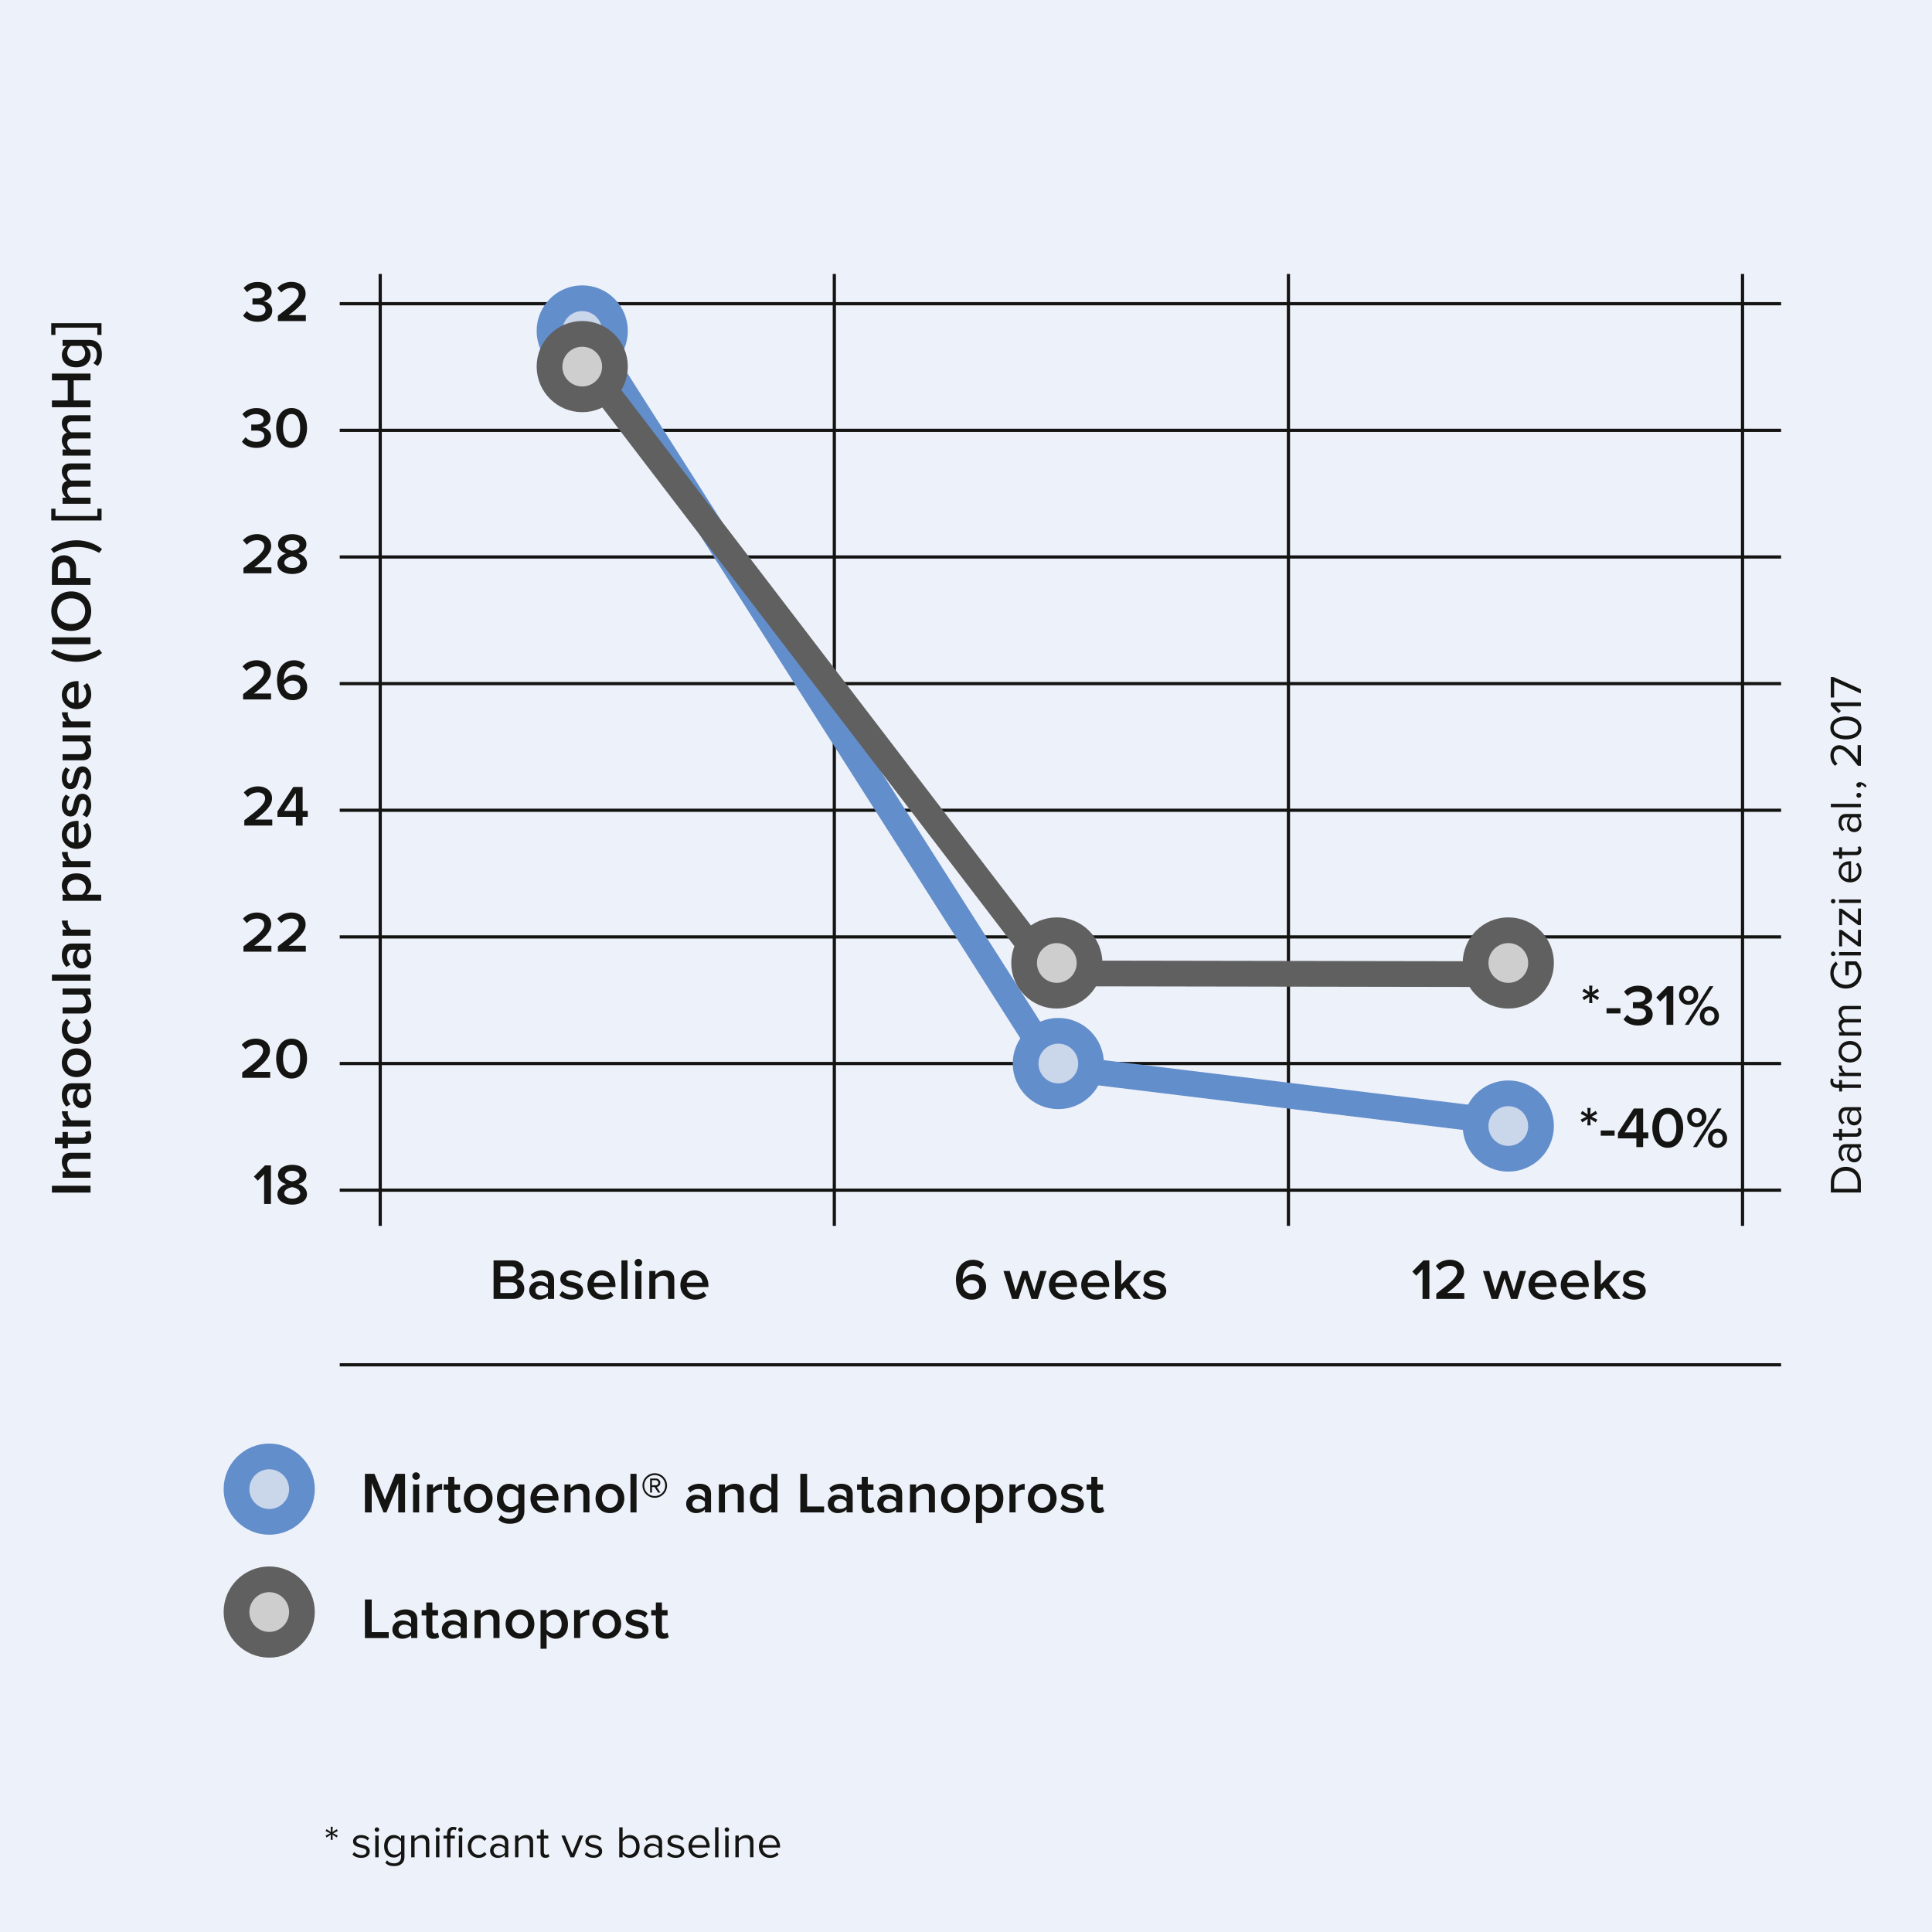 <?xml version="1.0" encoding="UTF-8"?>
<svg xmlns="http://www.w3.org/2000/svg" xmlns:xlink="http://www.w3.org/1999/xlink" width="601px" height="601px" viewBox="0 0 601 601" version="1.1">
  <title>Mirtogenol_Gizzi2017_ZinnHaller-IOP</title>
  <g id="Page-1" stroke="none" stroke-width="1" fill="none" fill-rule="evenodd">
    <g id="Mirtogenol_Gizzi2017_ZinnHaller-IOP">
      <g id="e" fill="#EDF1F9" fill-rule="nonzero">
        <rect id="Rectangle" x="0" y="0" width="601" height="601"></rect>
      </g>
      <g id="f" transform="translate(75.19, 87.68)" fill="#141412" fill-rule="nonzero">
        <g id="Group" transform="translate(0.44, 0)">
          <path d="M1.14,9.09 C1.91,9.99 3.19,10.55 4.47,10.55 C6.05,10.55 6.97,9.83 6.97,8.71 C6.97,7.52 6.02,7.02 4.3,7.02 C3.8,7.02 3.09,7.02 2.91,7.04 L2.91,5.15 C3.13,5.17 3.83,5.17 4.3,5.17 C5.7,5.17 6.77,4.68 6.77,3.59 C6.77,2.5 5.69,1.9 4.34,1.9 C3.12,1.9 2.11,2.37 1.24,3.23 L0.16,1.92 C1.08,0.84 2.54,0.03 4.54,0.03 C7.13,0.03 8.88,1.25 8.88,3.27 C8.88,4.87 7.51,5.81 6.27,6.02 C7.44,6.13 9.06,7.08 9.06,8.94 C9.06,10.97 7.31,12.43 4.54,12.43 C2.4,12.43 0.81,11.57 0,10.49 L1.13,9.1 L1.14,9.09 Z" id="Path"></path>
          <path d="M10.81,12.2 L10.81,10.54 C15.47,7.01 17.29,5.44 17.29,3.72 C17.29,2.46 16.21,1.88 15.11,1.88 C13.71,1.88 12.63,2.46 11.87,3.32 L10.65,1.93 C11.71,0.65 13.4,-1.42108547e-14 15.08,-1.42108547e-14 C17.4,-1.42108547e-14 19.44,1.31 19.44,3.71 C19.44,5.92 17.41,7.91 14.18,10.34 L19.51,10.34 L19.51,12.19 L10.81,12.19 L10.81,12.2 Z" id="Path"></path>
        </g>
        <g id="Group" transform="translate(0.06, 39.25)">
          <path d="M1.14,9.07 C1.91,9.97 3.19,10.53 4.47,10.53 C6.05,10.53 6.97,9.81 6.97,8.69 C6.97,7.5 6.02,7 4.3,7 C3.8,7 3.09,7 2.91,7.02 L2.91,5.13 C3.13,5.15 3.83,5.15 4.3,5.15 C5.7,5.15 6.77,4.66 6.77,3.57 C6.77,2.48 5.69,1.88 4.34,1.88 C3.12,1.88 2.11,2.35 1.24,3.21 L0.16,1.9 C1.08,0.82 2.54,0.01 4.54,0.01 C7.13,0.01 8.88,1.23 8.88,3.25 C8.88,4.85 7.51,5.79 6.27,6 C7.44,6.11 9.06,7.06 9.06,8.92 C9.06,10.95 7.31,12.41 4.54,12.41 C2.4,12.41 0.81,11.55 0,10.47 L1.13,9.08 L1.14,9.07 Z" id="Path"></path>
          <path d="M15.46,0 C18.83,0 20.27,3.17 20.27,6.19 C20.27,9.21 18.83,12.4 15.46,12.4 C12.09,12.4 10.65,9.21 10.65,6.19 C10.65,3.17 12.09,0 15.46,0 Z M15.46,1.87 C13.5,1.87 12.79,3.9 12.79,6.19 C12.79,8.48 13.49,10.53 15.46,10.53 C17.43,10.53 18.12,8.48 18.12,6.19 C18.12,3.9 17.42,1.87 15.46,1.87 Z" id="Shape"></path>
        </g>
        <g id="Group" transform="translate(0.38, 78.47)">
          <path d="M0.16,12.2 L0.16,10.54 C4.82,7.01 6.64,5.44 6.64,3.72 C6.64,2.46 5.56,1.88 4.46,1.88 C3.06,1.88 1.98,2.46 1.22,3.32 L0,1.93 C1.06,0.65 2.75,0 4.43,0 C6.75,0 8.79,1.31 8.79,3.71 C8.79,5.92 6.76,7.91 3.53,10.34 L8.86,10.34 L8.86,12.19 L0.16,12.19 L0.16,12.2 Z" id="Path"></path>
          <path d="M13.43,6.01 C12.08,5.58 10.93,4.7 10.93,3.17 C10.93,0.96 13.2,0.02 15.34,0.02 C17.48,0.02 19.75,0.96 19.75,3.17 C19.75,4.7 18.58,5.58 17.23,6.01 C18.69,6.5 19.93,7.59 19.93,9.12 C19.93,11.26 17.79,12.41 15.34,12.41 C12.89,12.41 10.73,11.28 10.73,9.12 C10.73,7.59 11.97,6.49 13.43,6.01 Z M15.34,6.96 C14.58,7.05 12.86,7.61 12.86,8.85 C12.86,9.89 13.98,10.54 15.34,10.54 C16.7,10.54 17.81,9.89 17.81,8.85 C17.81,7.61 16.08,7.05 15.34,6.96 Z M15.34,1.88 C14.03,1.88 13.05,2.47 13.05,3.48 C13.05,4.61 14.6,5.05 15.34,5.17 C16.08,5.04 17.61,4.61 17.61,3.48 C17.61,2.47 16.62,1.88 15.34,1.88 Z" id="Shape"></path>
        </g>
        <g id="Group" transform="translate(0.27, 117.71)">
          <path d="M0.16,12.2 L0.16,10.54 C4.82,7.01 6.64,5.44 6.64,3.72 C6.64,2.46 5.56,1.88 4.46,1.88 C3.06,1.88 1.98,2.46 1.22,3.32 L0,1.93 C1.06,0.65 2.75,0 4.43,0 C6.75,0 8.79,1.31 8.79,3.71 C8.79,5.92 6.76,7.91 3.53,10.34 L8.86,10.34 L8.86,12.19 L0.16,12.19 L0.16,12.2 Z" id="Path"></path>
          <path d="M16,0.01 C17.49,0.01 18.65,0.55 19.46,1.34 L18.47,2.94 C17.84,2.27 17.16,1.88 16,1.88 C14,1.88 12.83,3.73 12.83,5.84 C12.83,5.97 12.83,6.07 12.85,6.18 C13.39,5.37 14.65,4.51 16.07,4.51 C18.23,4.51 20.09,5.82 20.09,8.38 C20.09,10.61 18.34,12.41 15.66,12.41 C12.13,12.41 10.71,9.55 10.71,6.22 C10.71,2.89 12.53,0.01 16,0.01 L16,0.01 Z M15.5,6.31 C14.47,6.31 13.48,6.87 12.87,7.73 C13,9.03 13.7,10.54 15.55,10.54 C17.13,10.54 17.96,9.42 17.96,8.45 C17.96,6.97 16.81,6.31 15.49,6.31 L15.5,6.31 Z" id="Shape"></path>
        </g>
        <g id="Group" transform="translate(0, 235.41)">
          <path d="M0.16,12.2 L0.16,10.54 C4.82,7.01 6.64,5.44 6.64,3.72 C6.64,2.46 5.56,1.88 4.46,1.88 C3.06,1.88 1.98,2.46 1.22,3.32 L0,1.93 C1.06,0.65 2.75,0 4.43,0 C6.75,0 8.79,1.31 8.79,3.71 C8.79,5.92 6.76,7.91 3.53,10.34 L8.86,10.34 L8.86,12.19 L0.16,12.19 L0.16,12.2 Z" id="Path"></path>
          <path d="M15.52,0.02 C18.89,0.02 20.33,3.19 20.33,6.21 C20.33,9.23 18.89,12.42 15.52,12.42 C12.15,12.42 10.71,9.23 10.71,6.21 C10.71,3.19 12.15,0.02 15.52,0.02 Z M15.52,1.89 C13.56,1.89 12.85,3.92 12.85,6.21 C12.85,8.5 13.55,10.55 15.52,10.55 C17.49,10.55 18.18,8.5 18.18,6.21 C18.18,3.92 17.48,1.89 15.52,1.89 Z" id="Shape"></path>
        </g>
        <g id="Group" transform="translate(0.65, 156.94)">
          <path d="M0.16,12.2 L0.16,10.54 C4.82,7.01 6.64,5.44 6.64,3.72 C6.64,2.46 5.56,1.88 4.46,1.88 C3.06,1.88 1.98,2.46 1.22,3.32 L0,1.93 C1.06,0.65 2.75,0 4.43,0 C6.75,0 8.79,1.31 8.79,3.71 C8.79,5.92 6.76,7.91 3.53,10.34 L8.86,10.34 L8.86,12.19 L0.16,12.19 L0.16,12.2 Z" id="Path"></path>
          <path d="M16.2,12.2 L16.2,9.48 L10.47,9.48 L10.47,7.79 L15.4,0.19 L18.3,0.19 L18.3,7.63 L19.9,7.63 L19.9,9.48 L18.3,9.48 L18.3,12.2 L16.19,12.2 L16.2,12.2 Z M16.2,2.08 L12.54,7.63 L16.2,7.63 L16.2,2.08 Z" id="Shape"></path>
        </g>
        <g id="Group" transform="translate(0.38, 196.18)">
          <path d="M0.16,12.2 L0.16,10.54 C4.82,7.01 6.64,5.44 6.64,3.72 C6.64,2.46 5.56,1.88 4.46,1.88 C3.06,1.88 1.98,2.46 1.22,3.32 L0,1.93 C1.06,0.65 2.75,0 4.43,0 C6.75,0 8.79,1.31 8.79,3.71 C8.79,5.92 6.76,7.91 3.53,10.34 L8.86,10.34 L8.86,12.19 L0.16,12.19 L0.16,12.2 Z" id="Path"></path>
          <path d="M10.87,12.2 L10.87,10.54 C15.53,7.01 17.35,5.44 17.35,3.72 C17.35,2.46 16.27,1.88 15.17,1.88 C13.77,1.88 12.69,2.46 11.93,3.32 L10.71,1.93 C11.77,0.65 13.46,0 15.14,0 C17.46,0 19.5,1.31 19.5,3.71 C19.5,5.92 17.47,7.91 14.24,10.34 L19.57,10.34 L19.57,12.19 L10.87,12.19 L10.87,12.2 Z" id="Path"></path>
        </g>
        <g id="Group" transform="translate(3.79, 274.66)">
          <polygon id="Path" points="3.18 12.19 3.18 2.92 1.22 4.95 1.42108547e-14 3.67 3.46 0.18 5.3 0.18 5.3 12.19 3.19 12.19"></polygon>
          <path d="M10.02,5.99 C8.67,5.56 7.52,4.68 7.52,3.15 C7.52,0.94 9.79,0 11.93,0 C14.07,0 16.34,0.94 16.34,3.15 C16.34,4.68 15.17,5.56 13.82,5.99 C15.28,6.48 16.52,7.57 16.52,9.11 C16.52,11.25 14.38,12.4 11.93,12.4 C9.48,12.4 7.32,11.27 7.32,9.11 C7.32,7.58 8.56,6.48 10.02,5.99 Z M11.93,6.95 C11.17,7.04 9.45,7.6 9.45,8.84 C9.45,9.88 10.57,10.53 11.93,10.53 C13.29,10.53 14.4,9.88 14.4,8.84 C14.4,7.6 12.67,7.04 11.93,6.95 Z M11.93,1.87 C10.62,1.87 9.64,2.46 9.64,3.47 C9.64,4.6 11.19,5.04 11.93,5.16 C12.67,5.03 14.2,4.6 14.2,3.47 C14.2,2.46 13.21,1.87 11.93,1.87 Z" id="Shape"></path>
        </g>
      </g>
      <g id="g" transform="translate(101.28, 210.6)" fill="#141412" fill-rule="nonzero">
        <g id="Group" transform="translate(468.09, 0)">
          <path d="M9.5,160.36 L0.16,160.36 L0.16,157.17 C0.16,154.27 2.19,152.38 4.84,152.38 C7.49,152.38 9.5,154.27 9.5,157.17 L9.5,160.36 L9.5,160.36 Z M8.46,159.2 L8.46,157.17 C8.46,154.9 6.84,153.58 4.83,153.58 C2.82,153.58 1.19,154.85 1.19,157.17 L1.19,159.2 L8.46,159.2 Z" id="Shape"></path>
          <path d="M9.5,146.37 L8.73,146.37 C9.35,146.93 9.67,147.7 9.67,148.61 C9.67,149.76 8.9,150.98 7.43,150.98 C5.96,150.98 5.2,149.76 5.2,148.61 C5.2,147.69 5.49,146.92 6.12,146.37 L4.9,146.37 C3.99,146.37 3.47,147.1 3.47,148.08 C3.47,148.89 3.76,149.55 4.41,150.15 L3.68,150.64 C2.92,149.91 2.56,149.04 2.56,147.94 C2.56,146.51 3.2,145.32 4.84,145.32 L9.49,145.32 L9.49,146.37 L9.5,146.37 Z M6.8,146.37 C6.24,146.78 5.96,147.49 5.96,148.23 C5.96,149.21 6.58,149.9 7.44,149.9 C8.3,149.9 8.91,149.21 8.91,148.23 C8.91,147.49 8.63,146.77 8.07,146.37 L6.8,146.37 Z" id="Shape"></path>
          <path d="M8.08,143.01 L3.65,143.01 L3.65,144.13 L2.73,144.13 L2.73,143.01 L0.88,143.01 L0.88,141.96 L2.73,141.96 L2.73,140.59 L3.65,140.59 L3.65,141.96 L7.85,141.96 C8.35,141.96 8.72,141.74 8.72,141.27 C8.72,140.98 8.59,140.7 8.44,140.56 L9.22,140.25 C9.47,140.52 9.65,140.89 9.65,141.51 C9.65,142.5 9.08,143.01 8.07,143.01 L8.08,143.01 Z" id="Path"></path>
          <path d="M9.5,134.87 L8.73,134.87 C9.35,135.43 9.67,136.2 9.67,137.11 C9.67,138.26 8.9,139.48 7.43,139.48 C5.96,139.48 5.2,138.26 5.2,137.11 C5.2,136.19 5.49,135.42 6.12,134.87 L4.9,134.87 C3.99,134.87 3.47,135.6 3.47,136.58 C3.47,137.39 3.76,138.05 4.41,138.65 L3.68,139.14 C2.92,138.41 2.56,137.54 2.56,136.44 C2.56,135.01 3.2,133.82 4.84,133.82 L9.49,133.82 L9.49,134.87 L9.5,134.87 Z M6.8,134.87 C6.24,135.28 5.96,135.99 5.96,136.73 C5.96,137.71 6.58,138.4 7.44,138.4 C8.3,138.4 8.91,137.71 8.91,136.73 C8.91,135.99 8.63,135.27 8.07,134.87 L6.8,134.87 Z" id="Shape"></path>
          <path d="M3.66,126.77 L9.5,126.77 L9.5,127.82 L3.66,127.82 L3.66,128.94 L2.74,128.94 L2.74,127.82 L2.22,127.82 C0.82,127.82 0.02,127.04 0.02,125.86 C0.02,125.47 0.09,125.1 0.26,124.84 L1.04,125.11 C0.94,125.28 0.89,125.47 0.89,125.71 C0.89,126.4 1.37,126.77 2.22,126.77 L2.74,126.77 L2.74,125.4 L3.66,125.4 L3.66,126.77 L3.66,126.77 Z" id="Path"></path>
          <path d="M9.5,124.15 L2.73,124.15 L2.73,123.1 L3.82,123.1 C3.11,122.55 2.59,121.77 2.59,120.84 L3.67,120.84 C3.64,120.97 3.63,121.09 3.63,121.26 C3.63,121.9 4.16,122.79 4.71,123.1 L9.5,123.1 L9.5,124.15 L9.5,124.15 Z" id="Path"></path>
          <path d="M6.11,119.92 C4.15,119.92 2.57,118.63 2.57,116.57 C2.57,114.51 4.15,113.22 6.11,113.22 C8.07,113.22 9.67,114.51 9.67,116.57 C9.67,118.63 8.07,119.92 6.11,119.92 Z M6.11,114.33 C4.74,114.33 3.5,115.13 3.5,116.57 C3.5,118.01 4.73,118.83 6.11,118.83 C7.49,118.83 8.73,118.02 8.73,116.57 C8.73,115.12 7.5,114.33 6.11,114.33 Z" id="Shape"></path>
          <path d="M9.5,103.36 L4.91,103.36 C4.06,103.36 3.51,103.74 3.51,104.61 C3.51,105.31 4.01,106.05 4.55,106.4 L9.51,106.4 L9.51,107.45 L4.92,107.45 C4.07,107.45 3.52,107.82 3.52,108.7 C3.52,109.39 4.02,110.11 4.57,110.48 L9.51,110.48 L9.51,111.53 L2.74,111.53 L2.74,110.48 L3.72,110.48 C3.29,110.2 2.57,109.29 2.57,108.3 C2.57,107.31 3.13,106.68 3.83,106.48 C3.21,106.1 2.57,105.19 2.57,104.21 C2.57,102.98 3.26,102.32 4.61,102.32 L9.5,102.32 L9.5,103.37 L9.5,103.36 Z" id="Path"></path>
          <path d="M0,92.13 C0,90.48 0.73,89.33 1.75,88.5 L2.32,89.42 C1.56,90.01 1.03,91 1.03,92.12 C1.03,94.16 2.6,95.72 4.83,95.72 C7.06,95.72 8.64,94.16 8.64,92.12 C8.64,91 8.09,90.08 7.63,89.61 L5.73,89.61 L5.73,92.82 L4.69,92.82 L4.69,88.45 L8.07,88.45 C9.04,89.32 9.68,90.59 9.68,92.12 C9.68,94.78 7.73,96.92 4.83,96.92 C1.93,96.92 0,94.78 0,92.12 L0,92.13 Z" id="Path"></path>
          <path d="M0.88,86.8 C0.49,86.8 0.18,86.48 0.18,86.1 C0.18,85.72 0.49,85.39 0.88,85.39 C1.27,85.39 1.59,85.71 1.59,86.1 C1.59,86.49 1.27,86.8 0.88,86.8 Z M9.49,86.62 L2.72,86.62 L2.72,85.57 L9.49,85.57 L9.49,86.62 Z" id="Shape"></path>
          <polygon id="Path" points="9.5 83.79 8.69 83.79 3.66 80.06 3.66 83.79 2.74 83.79 2.74 78.69 3.54 78.69 8.6 82.44 8.6 78.63 9.51 78.63 9.51 83.78"></polygon>
          <polygon id="Path" points="9.5 77.18 8.69 77.18 3.66 73.45 3.66 77.18 2.74 77.18 2.74 72.08 3.54 72.08 8.6 75.83 8.6 72.02 9.51 72.02 9.51 77.17"></polygon>
          <path d="M0.88,70.44 C0.49,70.44 0.18,70.12 0.18,69.74 C0.18,69.36 0.49,69.03 0.88,69.03 C1.27,69.03 1.59,69.35 1.59,69.74 C1.59,70.13 1.27,70.44 0.88,70.44 Z M9.49,70.26 L2.72,70.26 L2.72,69.21 L9.49,69.21 L9.49,70.26 Z" id="Shape"></path>
          <path d="M2.56,60.55 C2.56,58.51 4.16,57.3 6.19,57.3 L6.46,57.3 L6.46,62.78 C7.74,62.7 8.8,61.8 8.8,60.34 C8.8,59.57 8.49,58.78 7.95,58.25 L8.64,57.75 C9.31,58.42 9.68,59.33 9.68,60.44 C9.68,62.44 8.24,63.89 6.12,63.89 C4.16,63.89 2.58,62.49 2.58,60.56 L2.56,60.55 Z M5.68,62.78 L5.68,58.34 C4.67,58.35 3.42,59.03 3.42,60.57 C3.42,62.01 4.64,62.73 5.68,62.78 Z" id="Shape"></path>
          <path d="M8.08,55.4 L3.65,55.4 L3.65,56.52 L2.73,56.52 L2.73,55.4 L0.88,55.4 L0.88,54.35 L2.73,54.35 L2.73,52.98 L3.65,52.98 L3.65,54.35 L7.85,54.35 C8.35,54.35 8.72,54.13 8.72,53.66 C8.72,53.37 8.59,53.09 8.44,52.95 L9.22,52.64 C9.47,52.91 9.65,53.28 9.65,53.9 C9.65,54.89 9.08,55.4 8.07,55.4 L8.08,55.4 Z" id="Path"></path>
          <path d="M9.5,43.65 L8.73,43.65 C9.35,44.21 9.67,44.98 9.67,45.89 C9.67,47.04 8.9,48.26 7.43,48.26 C5.96,48.26 5.2,47.04 5.2,45.89 C5.2,44.97 5.49,44.2 6.12,43.65 L4.9,43.65 C3.99,43.65 3.47,44.38 3.47,45.36 C3.47,46.17 3.76,46.83 4.41,47.43 L3.68,47.92 C2.92,47.19 2.56,46.32 2.56,45.22 C2.56,43.79 3.2,42.6 4.84,42.6 L9.49,42.6 L9.49,43.65 L9.5,43.65 Z M6.8,43.65 C6.24,44.06 5.96,44.77 5.96,45.51 C5.96,46.49 6.58,47.18 7.44,47.18 C8.3,47.18 8.91,46.49 8.91,45.51 C8.91,44.77 8.63,44.05 8.07,43.65 L6.8,43.65 Z" id="Shape"></path>
          <polygon id="Path" points="9.5 40.5 0.16 40.5 0.16 39.45 9.5 39.45"></polygon>
          <path d="M8.1,36.79 C8.1,36.37 8.45,36.02 8.87,36.02 C9.29,36.02 9.64,36.37 9.64,36.79 C9.64,37.21 9.29,37.56 8.87,37.56 C8.45,37.56 8.1,37.21 8.1,36.79 Z" id="Path"></path>
          <path d="M10.84,34.39 C10.55,33.94 10,33.54 9.54,33.48 C9.55,33.51 9.57,33.61 9.57,33.68 C9.57,34.07 9.28,34.35 8.86,34.35 C8.44,34.35 8.1,34.03 8.1,33.61 C8.1,33.15 8.49,32.73 9.16,32.73 C10.01,32.73 10.81,33.23 11.28,33.88 L10.85,34.4 L10.84,34.39 Z" id="Path"></path>
          <path d="M9.5,27.6 L8.58,27.6 C5.93,24.24 4.38,22.42 2.77,22.42 C1.58,22.42 1.06,23.4 1.06,24.37 C1.06,25.49 1.54,26.36 2.24,26.91 L1.5,27.62 C0.56,26.91 0.03,25.69 0.03,24.37 C0.03,22.82 0.91,21.23 2.78,21.23 C4.65,21.23 6.42,23.16 8.48,25.77 L8.48,21.19 L9.52,21.19 L9.52,27.61 L9.5,27.6 Z" id="Path"></path>
          <path d="M0.01,15.84 C0.01,13.29 2.55,12.27 4.83,12.27 C7.11,12.27 9.66,13.29 9.66,15.84 C9.66,18.39 7.1,19.41 4.83,19.41 C2.56,19.41 0.01,18.4 0.01,15.84 Z M1.05,15.84 C1.05,17.62 2.97,18.22 4.83,18.22 C6.69,18.22 8.63,17.62 8.63,15.84 C8.63,14.06 6.7,13.46 4.83,13.46 C2.96,13.46 1.05,14.06 1.05,15.84 Z" id="Shape"></path>
          <polygon id="Path" points="9.5 9.06 1.7 9.06 3.28 10.56 2.57 11.26 0.16 8.92 0.16 7.9 9.5 7.9 9.5 9.06"></polygon>
          <polygon id="Path" points="9.5 5.11 1.19 1.34 1.19 6.37 0.15 6.37 0.15 2.84217094e-14 0.95 2.84217094e-14 9.49 3.82 9.49 5.11"></polygon>
        </g>
        <g id="Group" transform="translate(0, 357.68)">
          <polygon id="Path" points="1.58 4.04 1.65 2.43 0.31 3.31 1.42108547e-14 2.75 1.43 2.02 1.42108547e-14 1.29 0.31 0.74 1.65 1.61 1.58 0 2.22 0 2.14 1.61 3.48 0.74 3.8 1.29 2.37 2.02 3.8 2.75 3.48 3.31 2.14 2.43 2.22 4.04"></polygon>
          <path d="M8.9,7.84 C9.35,8.36 10.2,8.81 11.13,8.81 C12.17,8.81 12.73,8.35 12.73,7.69 C12.73,6.95 11.9,6.71 10.99,6.48 C9.84,6.21 8.54,5.91 8.54,4.51 C8.54,3.46 9.45,2.56 11.06,2.56 C12.21,2.56 13.02,2.99 13.57,3.54 L13.08,4.27 C12.67,3.78 11.93,3.42 11.06,3.42 C10.14,3.42 9.56,3.84 9.56,4.44 C9.56,5.1 10.33,5.31 11.21,5.52 C12.39,5.79 13.75,6.12 13.75,7.62 C13.75,8.75 12.84,9.66 11.09,9.66 C9.98,9.66 9.04,9.32 8.36,8.6 L8.91,7.84 L8.9,7.84 Z" id="Path"></path>
          <path d="M15.27,0.87 C15.27,0.48 15.59,0.17 15.97,0.17 C16.35,0.17 16.68,0.48 16.68,0.87 C16.68,1.26 16.36,1.58 15.97,1.58 C15.58,1.58 15.27,1.26 15.27,0.87 Z M15.45,9.48 L15.45,2.71 L16.5,2.71 L16.5,9.48 L15.45,9.48 Z" id="Shape"></path>
          <path d="M19.12,10.44 C19.68,11.11 20.35,11.36 21.32,11.36 C22.44,11.36 23.49,10.81 23.49,9.33 L23.49,8.36 C23,9.05 22.17,9.56 21.22,9.56 C19.46,9.56 18.21,8.24 18.21,6.06 C18.21,3.88 19.44,2.54 21.22,2.54 C22.13,2.54 22.94,2.99 23.49,3.73 L23.49,2.71 L24.54,2.71 L24.54,9.28 C24.54,11.52 22.97,12.22 21.32,12.22 C20.17,12.22 19.39,12 18.59,11.21 L19.12,10.42 L19.12,10.44 Z M23.49,4.59 C23.13,4 22.31,3.5 21.47,3.5 C20.11,3.5 19.3,4.58 19.3,6.08 C19.3,7.58 20.11,8.66 21.47,8.66 C22.31,8.66 23.12,8.14 23.49,7.55 L23.49,4.59 Z" id="Shape"></path>
          <path d="M31.2,9.49 L31.2,5.06 C31.2,3.87 30.6,3.49 29.69,3.49 C28.86,3.49 28.08,3.99 27.69,4.54 L27.69,9.48 L26.64,9.48 L26.64,2.71 L27.69,2.71 L27.69,3.69 C28.17,3.13 29.09,2.54 30.1,2.54 C31.52,2.54 32.26,3.25 32.26,4.72 L32.26,9.47 L31.21,9.47 L31.2,9.49 Z" id="Path"></path>
          <path d="M34.17,0.87 C34.17,0.48 34.49,0.17 34.87,0.17 C35.25,0.17 35.58,0.48 35.58,0.87 C35.58,1.26 35.26,1.58 34.87,1.58 C34.48,1.58 34.17,1.26 34.17,0.87 Z M34.35,9.48 L34.35,2.71 L35.4,2.71 L35.4,9.48 L34.35,9.48 Z" id="Shape"></path>
          <path d="M38.84,9.49 L37.79,9.49 L37.79,3.65 L36.67,3.65 L36.67,2.73 L37.79,2.73 L37.79,2.21 C37.79,0.81 38.57,0.01 39.75,0.01 C40.14,0.01 40.51,0.08 40.77,0.25 L40.5,1.05 C40.35,0.95 40.16,0.88 39.9,0.88 C39.21,0.88 38.84,1.36 38.84,2.21 L38.84,2.73 L40.21,2.73 L40.21,3.65 L38.84,3.65 L38.84,9.49 Z M41.28,0.88 C41.28,0.49 41.6,0.18 41.98,0.18 C42.36,0.18 42.69,0.49 42.69,0.88 C42.69,1.27 42.37,1.59 41.98,1.59 C41.59,1.59 41.28,1.27 41.28,0.88 Z M41.46,9.49 L41.46,2.72 L42.51,2.72 L42.51,9.49 L41.46,9.49 Z" id="Shape"></path>
          <path d="M47.61,2.55 C48.84,2.55 49.57,3.05 50.09,3.73 L49.39,4.37 C48.94,3.75 48.37,3.49 47.67,3.49 C46.23,3.49 45.33,4.6 45.33,6.1 C45.33,7.6 46.23,8.72 47.67,8.72 C48.37,8.72 48.94,8.44 49.39,7.84 L50.09,8.48 C49.57,9.15 48.84,9.66 47.61,9.66 C45.59,9.66 44.23,8.12 44.23,6.1 C44.23,4.08 45.59,2.56 47.61,2.56 L47.61,2.55 Z" id="Path"></path>
          <path d="M55.78,9.49 L55.78,8.72 C55.22,9.34 54.45,9.66 53.54,9.66 C52.39,9.66 51.17,8.89 51.17,7.42 C51.17,5.95 52.39,5.19 53.54,5.19 C54.46,5.19 55.23,5.48 55.78,6.11 L55.78,4.89 C55.78,3.98 55.05,3.46 54.07,3.46 C53.26,3.46 52.6,3.75 52,4.4 L51.51,3.67 C52.24,2.91 53.11,2.55 54.21,2.55 C55.64,2.55 56.83,3.19 56.83,4.83 L56.83,9.48 L55.78,9.48 L55.78,9.49 Z M55.78,6.79 C55.37,6.23 54.66,5.95 53.92,5.95 C52.94,5.95 52.25,6.57 52.25,7.43 C52.25,8.29 52.94,8.9 53.92,8.9 C54.66,8.9 55.38,8.62 55.78,8.06 L55.78,6.79 Z" id="Shape"></path>
          <path d="M63.5,9.49 L63.5,5.06 C63.5,3.87 62.9,3.49 61.99,3.49 C61.16,3.49 60.38,3.99 59.99,4.54 L59.99,9.48 L58.94,9.48 L58.94,2.71 L59.99,2.71 L59.99,3.69 C60.47,3.13 61.39,2.54 62.4,2.54 C63.82,2.54 64.56,3.25 64.56,4.72 L64.56,9.47 L63.51,9.47 L63.5,9.49 Z" id="Path"></path>
          <path d="M66.86,8.07 L66.86,3.64 L65.74,3.64 L65.74,2.72 L66.86,2.72 L66.86,0.87 L67.91,0.87 L67.91,2.72 L69.28,2.72 L69.28,3.64 L67.91,3.64 L67.91,7.84 C67.91,8.34 68.13,8.71 68.6,8.71 C68.89,8.71 69.17,8.58 69.31,8.43 L69.62,9.21 C69.35,9.46 68.98,9.64 68.36,9.64 C67.37,9.64 66.86,9.07 66.86,8.06 L66.86,8.07 Z" id="Path"></path>
          <polygon id="Path" points="76.18 9.49 73.36 2.72 74.49 2.72 76.74 8.27 78.98 2.72 80.13 2.72 77.31 9.49 76.16 9.49"></polygon>
          <path d="M81.19,7.84 C81.64,8.36 82.49,8.81 83.42,8.81 C84.46,8.81 85.02,8.35 85.02,7.69 C85.02,6.95 84.19,6.71 83.28,6.48 C82.13,6.21 80.83,5.91 80.83,4.51 C80.83,3.46 81.74,2.56 83.35,2.56 C84.5,2.56 85.31,2.99 85.86,3.54 L85.37,4.27 C84.96,3.78 84.22,3.42 83.35,3.42 C82.43,3.42 81.85,3.84 81.85,4.44 C81.85,5.1 82.62,5.31 83.5,5.52 C84.68,5.79 86.04,6.12 86.04,7.62 C86.04,8.75 85.13,9.66 83.38,9.66 C82.27,9.66 81.33,9.32 80.65,8.6 L81.2,7.84 L81.19,7.84 Z" id="Path"></path>
          <path d="M91.35,9.49 L91.35,0.15 L92.4,0.15 L92.4,3.75 C92.95,3.01 93.76,2.56 94.68,2.56 C96.45,2.56 97.69,3.96 97.69,6.12 C97.69,8.28 96.44,9.66 94.68,9.66 C93.73,9.66 92.9,9.17 92.4,8.48 L92.4,9.49 L91.35,9.49 L91.35,9.49 Z M92.4,7.66 C92.76,8.25 93.59,8.72 94.42,8.72 C95.79,8.72 96.61,7.61 96.61,6.11 C96.61,4.61 95.8,3.49 94.42,3.49 C93.59,3.49 92.77,3.99 92.4,4.58 L92.4,7.65 L92.4,7.66 Z" id="Shape"></path>
          <path d="M103.63,9.49 L103.63,8.72 C103.07,9.34 102.3,9.66 101.39,9.66 C100.24,9.66 99.02,8.89 99.02,7.42 C99.02,5.95 100.24,5.19 101.39,5.19 C102.31,5.19 103.08,5.48 103.63,6.11 L103.63,4.89 C103.63,3.98 102.9,3.46 101.92,3.46 C101.11,3.46 100.45,3.75 99.85,4.4 L99.36,3.67 C100.09,2.91 100.96,2.55 102.06,2.55 C103.49,2.55 104.68,3.19 104.68,4.83 L104.68,9.48 L103.63,9.48 L103.63,9.49 Z M103.63,6.79 C103.22,6.23 102.51,5.95 101.77,5.95 C100.79,5.95 100.1,6.57 100.1,7.43 C100.1,8.29 100.79,8.9 101.77,8.9 C102.51,8.9 103.23,8.62 103.63,8.06 L103.63,6.79 Z" id="Shape"></path>
          <path d="M106.74,7.84 C107.19,8.36 108.04,8.81 108.97,8.81 C110.01,8.81 110.57,8.35 110.57,7.69 C110.57,6.95 109.74,6.71 108.83,6.48 C107.68,6.21 106.38,5.91 106.38,4.51 C106.38,3.46 107.29,2.56 108.9,2.56 C110.05,2.56 110.86,2.99 111.41,3.54 L110.92,4.27 C110.51,3.78 109.77,3.42 108.9,3.42 C107.98,3.42 107.4,3.84 107.4,4.44 C107.4,5.1 108.17,5.31 109.05,5.52 C110.23,5.79 111.59,6.12 111.59,7.62 C111.59,8.75 110.68,9.66 108.93,9.66 C107.82,9.66 106.88,9.32 106.2,8.6 L106.75,7.84 L106.74,7.84 Z" id="Path"></path>
          <path d="M116.23,2.55 C118.27,2.55 119.48,4.15 119.48,6.18 L119.48,6.45 L114,6.45 C114.08,7.73 114.98,8.79 116.44,8.79 C117.21,8.79 118,8.48 118.53,7.94 L119.03,8.63 C118.36,9.3 117.45,9.67 116.34,9.67 C114.34,9.67 112.89,8.23 112.89,6.11 C112.89,4.15 114.29,2.57 116.22,2.57 L116.23,2.55 Z M114,5.67 L118.44,5.67 C118.43,4.66 117.75,3.41 116.21,3.41 C114.77,3.41 114.05,4.63 114,5.67 Z" id="Shape"></path>
          <polygon id="Path" points="121.17 9.49 121.17 0.15 122.22 0.15 122.22 9.49"></polygon>
          <path d="M124.14,0.87 C124.14,0.48 124.46,0.17 124.84,0.17 C125.22,0.17 125.55,0.48 125.55,0.87 C125.55,1.26 125.23,1.58 124.84,1.58 C124.45,1.58 124.14,1.26 124.14,0.87 Z M124.32,9.48 L124.32,2.71 L125.37,2.71 L125.37,9.48 L124.32,9.48 Z" id="Shape"></path>
          <path d="M132.04,9.49 L132.04,5.06 C132.04,3.87 131.44,3.49 130.53,3.49 C129.7,3.49 128.92,3.99 128.53,4.54 L128.53,9.48 L127.48,9.48 L127.48,2.71 L128.53,2.71 L128.53,3.69 C129.01,3.13 129.93,2.54 130.94,2.54 C132.36,2.54 133.1,3.25 133.1,4.72 L133.1,9.47 L132.05,9.47 L132.04,9.49 Z" id="Path"></path>
          <path d="M138.13,2.55 C140.17,2.55 141.38,4.15 141.38,6.18 L141.38,6.45 L135.9,6.45 C135.98,7.73 136.88,8.79 138.34,8.79 C139.11,8.79 139.9,8.48 140.43,7.94 L140.93,8.63 C140.26,9.3 139.35,9.67 138.24,9.67 C136.24,9.67 134.79,8.23 134.79,6.11 C134.79,4.15 136.19,2.57 138.12,2.57 L138.13,2.55 Z M135.9,5.67 L140.34,5.67 C140.33,4.66 139.65,3.41 138.11,3.41 C136.67,3.41 135.95,4.63 135.9,5.67 Z" id="Shape"></path>
        </g>
      </g>
      <g id="h" transform="translate(15.82, 100.53)" fill="#141412" fill-rule="nonzero">
        <g id="Group" transform="translate(137.72, 291.08)">
          <path d="M0,12.47 L0,0.46 L5.91,0.46 C8.11,0.46 9.33,1.83 9.33,3.52 C9.33,5.03 8.36,6.04 7.24,6.27 C8.52,6.47 9.56,7.75 9.56,9.22 C9.56,11.07 8.32,12.46 6.07,12.46 L0,12.46 L0,12.47 Z M2.11,5.43 L5.48,5.43 C6.56,5.43 7.17,4.78 7.17,3.88 C7.17,2.98 6.56,2.31 5.48,2.31 L2.11,2.31 L2.11,5.43 Z M2.11,10.62 L5.57,10.62 C6.72,10.62 7.41,9.99 7.41,8.95 C7.41,8.05 6.78,7.29 5.57,7.29 L2.11,7.29 L2.11,10.62 L2.11,10.62 Z" id="Shape"></path>
          <path d="M16.92,12.47 L16.92,11.53 C16.27,12.27 15.26,12.68 14.11,12.68 C12.69,12.68 11.09,11.73 11.09,9.8 C11.09,7.87 12.69,6.97 14.11,6.97 C15.28,6.97 16.29,7.35 16.92,8.09 L16.92,6.79 C16.92,5.78 16.09,5.17 14.89,5.17 C13.92,5.17 13.07,5.53 12.32,6.27 L11.55,4.96 C12.56,4 13.82,3.55 15.21,3.55 C17.14,3.55 18.83,4.36 18.83,6.7 L18.83,12.46 L16.94,12.46 L16.92,12.47 Z M16.92,9.18 C16.49,8.59 15.68,8.28 14.85,8.28 C13.79,8.28 13,8.89 13,9.85 C13,10.81 13.79,11.4 14.85,11.4 C15.68,11.4 16.49,11.09 16.92,10.5 L16.92,9.19 L16.92,9.18 Z" id="Shape"></path>
          <path d="M21.36,9.97 C21.97,10.6 23.18,11.19 24.31,11.19 C25.44,11.19 26.02,10.78 26.02,10.13 C26.02,9.37 25.1,9.1 24.04,8.87 C22.55,8.55 20.76,8.15 20.76,6.21 C20.76,4.79 21.98,3.56 24.18,3.56 C25.66,3.56 26.77,4.08 27.57,4.78 L26.78,6.11 C26.26,5.52 25.29,5.07 24.21,5.07 C23.22,5.07 22.59,5.43 22.59,6.04 C22.59,6.71 23.45,6.94 24.48,7.17 C25.99,7.49 27.85,7.93 27.85,9.98 C27.85,11.51 26.57,12.68 24.23,12.68 C22.75,12.68 21.4,12.21 20.5,11.33 L21.36,9.96 L21.36,9.97 Z" id="Path"></path>
          <path d="M33.62,3.56 C36.23,3.56 37.91,5.56 37.91,8.3 L37.91,8.75 L31.19,8.75 C31.33,10.06 32.32,11.15 33.96,11.15 C34.81,11.15 35.81,10.81 36.43,10.19 L37.29,11.43 C36.43,12.26 35.15,12.69 33.76,12.69 C31.15,12.69 29.2,10.87 29.2,8.12 C29.2,5.6 31.04,3.56 33.61,3.56 L33.62,3.56 Z M31.17,7.41 L36.07,7.41 C36.03,6.38 35.33,5.11 33.62,5.11 C32,5.11 31.26,6.35 31.17,7.41 L31.17,7.41 Z" id="Shape"></path>
          <polygon id="Path" points="39.78 12.47 39.78 0.46 41.67 0.46 41.67 12.47"></polygon>
          <path d="M43.88,1.17 C43.88,0.52 44.42,0 45.05,0 C45.68,0 46.22,0.52 46.22,1.17 C46.22,1.82 45.7,2.34 45.05,2.34 C44.4,2.34 43.88,1.82 43.88,1.17 Z M44.11,12.48 L44.11,3.78 L46,3.78 L46,12.48 L44.11,12.48 Z" id="Shape"></path>
          <path d="M54.32,12.47 L54.32,7.03 C54.32,5.68 53.64,5.23 52.57,5.23 C51.6,5.23 50.77,5.81 50.34,6.4 L50.34,12.47 L48.45,12.47 L48.45,3.77 L50.34,3.77 L50.34,4.96 C50.92,4.28 52.03,3.55 53.4,3.55 C55.27,3.55 56.21,4.56 56.21,6.34 L56.21,12.46 L54.32,12.46 L54.32,12.47 Z" id="Path"></path>
          <path d="M62.53,3.56 C65.14,3.56 66.82,5.56 66.82,8.3 L66.82,8.75 L60.1,8.75 C60.24,10.06 61.23,11.15 62.87,11.15 C63.72,11.15 64.72,10.81 65.34,10.19 L66.2,11.43 C65.34,12.26 64.06,12.69 62.67,12.69 C60.06,12.69 58.11,10.87 58.11,8.12 C58.11,5.6 59.95,3.56 62.52,3.56 L62.53,3.56 Z M60.08,7.41 L64.98,7.41 C64.94,6.38 64.24,5.11 62.53,5.11 C60.91,5.11 60.17,6.35 60.08,7.41 L60.08,7.41 Z" id="Shape"></path>
        </g>
        <g id="Group" transform="translate(0, 0)">
          <polygon id="Path" points="12.34 270.45 0.33 270.45 0.33 268.34 12.34 268.34 12.34 270.45"></polygon>
          <path d="M12.34,259.97 L6.9,259.97 C5.55,259.97 5.1,260.65 5.1,261.72 C5.1,262.69 5.68,263.52 6.27,263.95 L12.34,263.95 L12.34,265.84 L3.64,265.84 L3.64,263.95 L4.83,263.95 C4.15,263.37 3.42,262.26 3.42,260.89 C3.42,259.02 4.43,258.08 6.21,258.08 L12.33,258.08 L12.33,259.97 L12.34,259.97 Z" id="Path"></path>
          <path d="M10.32,255.26 L5.3,255.26 L5.3,256.7 L3.64,256.7 L3.64,255.26 L1.26,255.26 L1.26,253.37 L3.64,253.37 L3.64,251.61 L5.3,251.61 L5.3,253.37 L9.86,253.37 C10.45,253.37 10.89,253.08 10.89,252.54 C10.89,252.18 10.75,251.84 10.58,251.69 L12,251.24 C12.32,251.58 12.56,252.14 12.56,253.02 C12.56,254.48 11.77,255.25 10.33,255.25 L10.32,255.26 Z" id="Path"></path>
          <path d="M12.34,249.89 L3.64,249.89 L3.64,248 L4.92,248 C4.09,247.35 3.44,246.31 3.44,245.17 L5.31,245.17 C5.27,245.33 5.26,245.53 5.26,245.76 C5.26,246.55 5.8,247.61 6.41,247.99 L12.33,247.99 L12.33,249.88 L12.34,249.89 Z" id="Path"></path>
          <path d="M12.34,238.34 L11.4,238.34 C12.14,238.99 12.55,240 12.55,241.15 C12.55,242.57 11.6,244.18 9.67,244.18 C7.74,244.18 6.84,242.58 6.84,241.15 C6.84,239.98 7.22,238.97 7.96,238.34 L6.66,238.34 C5.65,238.34 5.04,239.17 5.04,240.37 C5.04,241.34 5.4,242.19 6.14,242.95 L4.83,243.72 C3.87,242.71 3.42,241.45 3.42,240.07 C3.42,238.14 4.23,236.45 6.57,236.45 L12.33,236.45 L12.33,238.34 L12.34,238.34 Z M9.05,238.34 C8.46,238.77 8.15,239.58 8.15,240.41 C8.15,241.47 8.76,242.26 9.72,242.26 C10.68,242.26 11.27,241.47 11.27,240.41 C11.27,239.58 10.96,238.77 10.37,238.34 L9.06,238.34 L9.05,238.34 Z" id="Shape"></path>
          <path d="M7.98,234.54 C5.5,234.54 3.42,232.83 3.42,230.08 C3.42,227.33 5.49,225.6 7.98,225.6 C10.47,225.6 12.55,227.29 12.55,230.08 C12.55,232.87 10.48,234.54 7.98,234.54 Z M7.98,227.55 C6.45,227.55 5.1,228.45 5.1,230.07 C5.1,231.69 6.45,232.57 7.98,232.57 C9.51,232.57 10.88,231.67 10.88,230.07 C10.88,228.47 9.53,227.55 7.98,227.55 Z" id="Shape"></path>
          <path d="M3.42,219.73 C3.42,218.04 4.14,217.01 4.97,216.4 L6.12,217.64 C5.44,218.13 5.09,218.79 5.09,219.64 C5.09,221.22 6.28,222.27 7.97,222.27 C9.66,222.27 10.87,221.23 10.87,219.64 C10.87,218.79 10.51,218.13 9.84,217.64 L10.99,216.4 C11.82,217.01 12.54,218.04 12.54,219.73 C12.54,222.38 10.61,224.23 7.97,224.23 C5.33,224.23 3.41,222.38 3.41,219.73 L3.42,219.73 Z" id="Path"></path>
          <path d="M12.34,208.87 L11.19,208.87 C11.89,209.5 12.56,210.58 12.56,211.95 C12.56,213.82 11.59,214.74 9.81,214.74 L3.65,214.74 L3.65,212.85 L9.12,212.85 C10.47,212.85 10.88,212.17 10.88,211.1 C10.88,210.15 10.34,209.32 9.75,208.87 L3.65,208.87 L3.65,206.98 L12.35,206.98 L12.35,208.87 L12.34,208.87 Z" id="Path"></path>
          <polygon id="Path" points="12.34 204.54 0.33 204.54 0.33 202.65 12.34 202.65 12.34 204.54"></polygon>
          <path d="M12.34,194.89 L11.4,194.89 C12.14,195.54 12.55,196.55 12.55,197.7 C12.55,199.12 11.6,200.72 9.67,200.72 C7.74,200.72 6.84,199.12 6.84,197.7 C6.84,196.53 7.22,195.52 7.96,194.89 L6.66,194.89 C5.65,194.89 5.04,195.72 5.04,196.92 C5.04,197.89 5.4,198.74 6.14,199.49 L4.83,200.26 C3.87,199.25 3.42,197.99 3.42,196.6 C3.42,194.67 4.23,192.98 6.57,192.98 L12.33,192.98 L12.33,194.87 L12.34,194.89 Z M9.05,194.89 C8.46,195.32 8.15,196.13 8.15,196.96 C8.15,198.02 8.76,198.81 9.72,198.81 C10.68,198.81 11.27,198.02 11.27,196.96 C11.27,196.13 10.96,195.32 10.37,194.89 L9.06,194.89 L9.05,194.89 Z" id="Shape"></path>
          <path d="M12.34,190.55 L3.64,190.55 L3.64,188.66 L4.92,188.66 C4.09,188.01 3.44,186.97 3.44,185.83 L5.31,185.83 C5.27,185.99 5.26,186.19 5.26,186.42 C5.26,187.21 5.8,188.27 6.41,188.65 L12.33,188.65 L12.33,190.54 L12.34,190.55 Z" id="Path"></path>
          <path d="M15.65,177.79 L15.65,179.68 L3.64,179.68 L3.64,177.79 L4.83,177.79 C3.97,177.14 3.42,176.13 3.42,175 C3.42,172.75 5.11,171.15 7.98,171.15 C10.85,171.15 12.55,172.75 12.55,175 C12.55,176.1 12.06,177.09 11.13,177.79 L15.65,177.79 L15.65,177.79 Z M5.1,175.56 C5.1,176.44 5.62,177.38 6.27,177.79 L9.71,177.79 C10.34,177.38 10.88,176.44 10.88,175.56 C10.88,174.07 9.67,173.11 7.98,173.11 C6.29,173.11 5.1,174.06 5.1,175.56 Z" id="Shape"></path>
          <path d="M12.34,169.24 L3.64,169.24 L3.64,167.35 L4.92,167.35 C4.09,166.7 3.44,165.66 3.44,164.52 L5.31,164.52 C5.27,164.68 5.26,164.88 5.26,165.11 C5.26,165.9 5.8,166.96 6.41,167.34 L12.33,167.34 L12.33,169.23 L12.34,169.24 Z" id="Path"></path>
          <path d="M3.42,159.12 C3.42,156.51 5.42,154.83 8.16,154.83 L8.61,154.83 L8.61,161.55 C9.92,161.41 11.01,160.42 11.01,158.78 C11.01,157.93 10.67,156.93 10.05,156.31 L11.29,155.45 C12.12,156.31 12.55,157.59 12.55,158.98 C12.55,161.59 10.73,163.53 7.98,163.53 C5.46,163.53 3.42,161.69 3.42,159.12 L3.42,159.12 Z M7.27,161.57 L7.27,156.67 C6.24,156.71 4.97,157.41 4.97,159.12 C4.97,160.74 6.21,161.48 7.27,161.57 Z" id="Shape"></path>
          <path d="M9.83,152.86 C10.46,152.25 11.05,151.04 11.05,149.91 C11.05,148.78 10.64,148.2 9.99,148.2 C9.23,148.2 8.96,149.12 8.73,150.18 C8.41,151.68 8.01,153.46 6.07,153.46 C4.65,153.46 3.42,152.24 3.42,150.04 C3.42,148.56 3.94,147.45 4.64,146.66 L5.97,147.45 C5.38,147.97 4.93,148.94 4.93,150.03 C4.93,151.02 5.29,151.65 5.9,151.65 C6.57,151.65 6.8,150.79 7.03,149.76 C7.35,148.25 7.79,146.39 9.84,146.39 C11.37,146.39 12.54,147.67 12.54,150.01 C12.54,151.49 12.07,152.84 11.19,153.74 L9.82,152.88 L9.83,152.86 Z" id="Path"></path>
          <path d="M9.83,144.36 C10.46,143.75 11.05,142.54 11.05,141.41 C11.05,140.28 10.64,139.7 9.99,139.7 C9.23,139.7 8.96,140.62 8.73,141.68 C8.41,143.18 8.01,144.96 6.07,144.96 C4.65,144.96 3.42,143.74 3.42,141.54 C3.42,140.06 3.94,138.95 4.64,138.16 L5.97,138.95 C5.38,139.47 4.93,140.44 4.93,141.53 C4.93,142.52 5.29,143.15 5.9,143.15 C6.57,143.15 6.8,142.29 7.03,141.26 C7.35,139.75 7.79,137.89 9.84,137.89 C11.37,137.89 12.54,139.17 12.54,141.51 C12.54,142.99 12.07,144.34 11.19,145.24 L9.82,144.38 L9.83,144.36 Z" id="Path"></path>
          <path d="M12.34,130.11 L11.19,130.11 C11.89,130.74 12.56,131.82 12.56,133.19 C12.56,135.06 11.59,135.98 9.81,135.98 L3.65,135.98 L3.65,134.09 L9.12,134.09 C10.47,134.09 10.88,133.41 10.88,132.34 C10.88,131.39 10.34,130.56 9.75,130.11 L3.65,130.11 L3.65,128.22 L12.35,128.22 L12.35,130.11 L12.34,130.11 Z" id="Path"></path>
          <path d="M12.34,125.77 L3.64,125.77 L3.64,123.88 L4.92,123.88 C4.09,123.23 3.44,122.19 3.44,121.05 L5.31,121.05 C5.27,121.21 5.26,121.41 5.26,121.64 C5.26,122.43 5.8,123.49 6.41,123.87 L12.33,123.87 L12.33,125.76 L12.34,125.77 Z" id="Path"></path>
          <path d="M3.42,115.65 C3.42,113.04 5.42,111.36 8.16,111.36 L8.61,111.36 L8.61,118.08 C9.92,117.94 11.01,116.95 11.01,115.31 C11.01,114.46 10.67,113.46 10.05,112.84 L11.29,111.98 C12.12,112.84 12.55,114.12 12.55,115.51 C12.55,118.12 10.73,120.06 7.98,120.06 C5.46,120.06 3.42,118.22 3.42,115.65 L3.42,115.65 Z M7.27,118.1 L7.27,113.2 C6.24,113.24 4.97,113.94 4.97,115.65 C4.97,117.27 6.21,118.01 7.27,118.1 L7.27,118.1 Z" id="Shape"></path>
          <path d="M15.92,102.62 C13.85,104.31 10.86,105.34 7.96,105.34 C5.06,105.34 2.09,104.31 1.77635684e-15,102.62 L0.88,101.45 C3.11,102.64 5.13,103.29 7.96,103.29 C10.79,103.29 12.8,102.64 15.02,101.45 L15.92,102.62 L15.92,102.62 Z" id="Path"></path>
          <polygon id="Path" points="12.34 99.85 0.33 99.85 0.33 97.74 12.34 97.74 12.34 99.85"></polygon>
          <path d="M0.13,89.59 C0.13,85.99 2.76,83.45 6.34,83.45 C9.92,83.45 12.55,85.99 12.55,89.59 C12.55,93.19 9.92,95.73 6.34,95.73 C2.76,95.73 0.13,93.19 0.13,89.59 Z M2,89.59 C2,92.02 3.85,93.57 6.34,93.57 C8.83,93.57 10.68,92.02 10.68,89.59 C10.68,87.16 8.81,85.61 6.34,85.61 C3.87,85.61 2,87.18 2,89.59 Z" id="Shape"></path>
          <path d="M12.34,81.42 L0.33,81.42 L0.33,76.14 C0.33,73.62 2.06,72.21 4.09,72.21 C6.12,72.21 7.85,73.63 7.85,76.14 L7.85,79.31 L12.33,79.31 L12.33,81.42 L12.34,81.42 Z M2.18,76.43 L2.18,79.31 L6,79.31 L6,76.43 C6,75.24 5.24,74.38 4.09,74.38 C2.94,74.38 2.18,75.24 2.18,76.43 Z" id="Shape"></path>
          <path d="M0.89,71.45 L0.01,70.28 C2.1,68.57 5.07,67.54 7.97,67.54 C10.87,67.54 13.86,68.57 15.93,70.28 L15.03,71.45 C12.82,70.24 10.8,69.6 7.97,69.6 C5.14,69.6 3.13,70.25 0.89,71.45 Z" id="Path"></path>
          <polygon id="Path" points="15.76 61.37 0.13 61.37 0.13 57.71 1.43 57.71 1.43 59.98 14.47 59.98 14.47 57.71 15.77 57.71 15.77 61.37"></polygon>
          <path d="M12.34,45.52 L6.67,45.52 C5.73,45.52 5.1,45.93 5.1,46.94 C5.1,47.79 5.69,48.58 6.25,48.96 L12.34,48.96 L12.34,50.85 L6.67,50.85 C5.73,50.85 5.1,51.26 5.1,52.29 C5.1,53.12 5.69,53.89 6.27,54.29 L12.34,54.29 L12.34,56.18 L3.64,56.18 L3.64,54.29 L4.83,54.29 C4.29,53.93 3.42,52.78 3.42,51.46 C3.42,50.14 4.07,49.37 5.02,49.08 C4.23,48.58 3.42,47.42 3.42,46.13 C3.42,44.53 4.28,43.63 6.05,43.63 L12.33,43.63 L12.33,45.52 L12.34,45.52 Z" id="Path"></path>
          <path d="M12.34,30.53 L6.67,30.53 C5.73,30.53 5.1,30.94 5.1,31.95 C5.1,32.8 5.69,33.59 6.25,33.97 L12.34,33.97 L12.34,35.86 L6.67,35.86 C5.73,35.86 5.1,36.27 5.1,37.3 C5.1,38.13 5.69,38.9 6.27,39.3 L12.34,39.3 L12.34,41.19 L3.64,41.19 L3.64,39.3 L4.83,39.3 C4.29,38.94 3.42,37.79 3.42,36.47 C3.42,35.15 4.07,34.38 5.02,34.09 C4.23,33.59 3.42,32.43 3.42,31.14 C3.42,29.54 4.28,28.64 6.05,28.64 L12.33,28.64 L12.33,30.53 L12.34,30.53 Z" id="Path"></path>
          <polygon id="Path" points="12.34 17.79 7.1 17.79 7.1 24.04 12.34 24.04 12.34 26.15 0.33 26.15 0.33 24.04 5.25 24.04 5.25 17.79 0.33 17.79 0.33 15.68 12.34 15.68 12.34 17.79"></polygon>
          <path d="M13.2,12.41 C14.01,11.71 14.32,10.81 14.32,9.66 C14.32,8.42 13.74,7.09 11.96,7.09 L10.92,7.09 C11.78,7.76 12.36,8.75 12.36,9.88 C12.36,12.09 10.76,13.73 7.9,13.73 C5.04,13.73 3.43,12.11 3.43,9.88 C3.43,8.78 3.93,7.79 4.85,7.09 L3.64,7.09 L3.64,5.2 L11.89,5.2 C15.02,5.2 15.87,7.52 15.87,9.66 C15.87,11.14 15.55,12.24 14.57,13.3 L13.2,12.42 L13.2,12.41 Z M6.27,7.08 C5.62,7.49 5.1,8.43 5.1,9.31 C5.1,10.8 6.22,11.76 7.89,11.76 C9.56,11.76 10.68,10.8 10.68,9.31 C10.68,8.43 10.16,7.49 9.51,7.08 L6.27,7.08 L6.27,7.08 Z" id="Shape"></path>
          <polygon id="Path" points="15.76 3.66 14.46 3.66 14.46 1.39 1.42 1.39 1.42 3.66 0.12 3.66 0.12 0 15.75 0 15.75 3.66"></polygon>
        </g>
        <g id="Group" transform="translate(423.52, 291.35)">
          <polygon id="Path" points="3.18 12.2 3.18 2.93 1.22 4.96 0 3.68 3.46 0.19 5.3 0.19 5.3 12.2 3.19 12.2"></polygon>
          <path d="M7.46,12.2 L7.46,10.54 C12.12,7.01 13.94,5.44 13.94,3.72 C13.94,2.46 12.86,1.88 11.76,1.88 C10.36,1.88 9.27,2.46 8.52,3.32 L7.3,1.93 C8.36,0.65 10.05,0 11.73,0 C14.05,0 16.09,1.31 16.09,3.71 C16.09,5.92 14.05,7.91 10.83,10.34 L16.16,10.34 L16.16,12.19 L7.46,12.19 L7.46,12.2 Z" id="Path"></path>
          <polygon id="Path" points="30.7 12.2 28.68 5.83 26.66 12.2 24.68 12.2 21.98 3.5 23.94 3.5 25.78 9.82 27.85 3.5 29.51 3.5 31.58 9.82 33.42 3.5 35.38 3.5 32.68 12.2 30.7 12.2"></polygon>
          <path d="M40.57,3.29 C43.18,3.29 44.86,5.29 44.86,8.03 L44.86,8.48 L38.14,8.48 C38.28,9.79 39.27,10.88 40.91,10.88 C41.76,10.88 42.76,10.54 43.38,9.92 L44.24,11.16 C43.38,11.99 42.1,12.42 40.71,12.42 C38.1,12.42 36.15,10.6 36.15,7.85 C36.15,5.33 37.99,3.29 40.56,3.29 L40.57,3.29 Z M38.12,7.14 L43.02,7.14 C42.98,6.11 42.28,4.84 40.57,4.84 C38.95,4.84 38.21,6.08 38.12,7.14 Z" id="Shape"></path>
          <path d="M50.59,3.29 C53.2,3.29 54.88,5.29 54.88,8.03 L54.88,8.48 L48.16,8.48 C48.3,9.79 49.29,10.88 50.93,10.88 C51.78,10.88 52.78,10.54 53.4,9.92 L54.26,11.16 C53.4,11.99 52.12,12.42 50.73,12.42 C48.12,12.42 46.17,10.6 46.17,7.85 C46.17,5.33 48.01,3.29 50.58,3.29 L50.59,3.29 Z M48.14,7.14 L53.04,7.14 C53,6.11 52.3,4.84 50.59,4.84 C48.97,4.84 48.23,6.08 48.14,7.14 Z" id="Shape"></path>
          <polygon id="Path" points="62.51 12.2 59.84 8.62 58.63 9.86 58.63 12.2 56.74 12.2 56.74 0.19 58.63 0.19 58.63 7.7 62.47 3.5 64.81 3.5 61.19 7.44 64.88 12.19 62.5 12.19"></polygon>
          <path d="M66.14,9.7 C66.75,10.33 67.96,10.92 69.09,10.92 C70.22,10.92 70.8,10.51 70.8,9.86 C70.8,9.1 69.88,8.83 68.82,8.6 C67.33,8.28 65.54,7.88 65.54,5.94 C65.54,4.52 66.76,3.29 68.96,3.29 C70.44,3.29 71.55,3.81 72.34,4.51 L71.55,5.84 C71.03,5.25 70.06,4.8 68.97,4.8 C67.98,4.8 67.35,5.16 67.35,5.77 C67.35,6.44 68.21,6.67 69.24,6.9 C70.75,7.22 72.61,7.66 72.61,9.71 C72.61,11.24 71.33,12.41 68.99,12.41 C67.51,12.41 66.16,11.94 65.26,11.06 L66.12,9.69 L66.14,9.7 Z" id="Path"></path>
        </g>
        <g id="Group" transform="translate(281.55, 291.36)">
          <path d="M5.29,0 C6.78,0 7.94,0.54 8.75,1.33 L7.76,2.93 C7.13,2.26 6.45,1.87 5.29,1.87 C3.29,1.87 2.12,3.72 2.12,5.83 C2.12,5.96 2.12,6.06 2.14,6.17 C2.68,5.36 3.94,4.5 5.36,4.5 C7.52,4.5 9.38,5.81 9.38,8.37 C9.38,10.6 7.63,12.4 4.95,12.4 C1.42,12.4 5.68434189e-14,9.54 5.68434189e-14,6.21 C5.68434189e-14,2.88 1.82,0 5.29,0 L5.29,0 Z M4.79,6.3 C3.76,6.3 2.77,6.86 2.16,7.72 C2.29,9.02 2.99,10.53 4.84,10.53 C6.42,10.53 7.25,9.41 7.25,8.44 C7.25,6.96 6.1,6.3 4.78,6.3 L4.79,6.3 Z" id="Shape"></path>
          <polygon id="Path" points="23.5 12.19 21.48 5.82 19.46 12.19 17.48 12.19 14.78 3.49 16.74 3.49 18.58 9.81 20.65 3.49 22.31 3.49 24.38 9.81 26.22 3.49 28.18 3.49 25.48 12.19 23.5 12.19"></polygon>
          <path d="M33.36,3.28 C35.97,3.28 37.65,5.28 37.65,8.02 L37.65,8.47 L30.93,8.47 C31.07,9.78 32.06,10.87 33.7,10.87 C34.55,10.87 35.55,10.53 36.17,9.91 L37.03,11.15 C36.17,11.98 34.89,12.41 33.5,12.41 C30.89,12.41 28.94,10.59 28.94,7.84 C28.94,5.32 30.78,3.28 33.35,3.28 L33.36,3.28 Z M30.91,7.13 L35.81,7.13 C35.77,6.1 35.07,4.83 33.36,4.83 C31.74,4.83 31,6.07 30.91,7.13 Z" id="Shape"></path>
          <path d="M43.39,3.28 C46,3.28 47.68,5.28 47.68,8.02 L47.68,8.47 L40.96,8.47 C41.1,9.78 42.09,10.87 43.73,10.87 C44.58,10.87 45.58,10.53 46.2,9.91 L47.06,11.15 C46.2,11.98 44.92,12.41 43.53,12.41 C40.92,12.41 38.97,10.59 38.97,7.84 C38.97,5.32 40.81,3.28 43.38,3.28 L43.39,3.28 Z M40.94,7.13 L45.84,7.13 C45.8,6.1 45.1,4.83 43.39,4.83 C41.77,4.83 41.03,6.07 40.94,7.13 Z" id="Shape"></path>
          <polygon id="Path" points="55.31 12.19 52.64 8.61 51.43 9.85 51.43 12.19 49.54 12.19 49.54 0.18 51.43 0.18 51.43 7.69 55.26 3.49 57.6 3.49 53.98 7.43 57.67 12.18 55.29 12.18"></polygon>
          <path d="M58.94,9.69 C59.55,10.32 60.76,10.91 61.89,10.91 C63.02,10.91 63.6,10.5 63.6,9.85 C63.6,9.09 62.68,8.82 61.62,8.59 C60.13,8.27 58.34,7.87 58.34,5.93 C58.34,4.51 59.56,3.28 61.76,3.28 C63.24,3.28 64.35,3.8 65.15,4.5 L64.36,5.83 C63.84,5.24 62.87,4.79 61.79,4.79 C60.8,4.79 60.17,5.15 60.17,5.76 C60.17,6.43 61.03,6.66 62.06,6.89 C63.57,7.21 65.43,7.65 65.43,9.7 C65.43,11.23 64.15,12.4 61.81,12.4 C60.33,12.4 58.98,11.93 58.08,11.05 L58.94,9.68 L58.94,9.69 Z" id="Path"></path>
        </g>
        <g id="Group" transform="translate(475.88, 244.12)">
          <polygon id="Path" points="2.09 5.42 2.18 3.4 0.49 4.5 1.13686838e-13 3.64 1.78 2.72 1.13686838e-13 1.8 0.49 0.94 2.18 2.02 2.09 0 3.1 0 2.99 2.02 4.68 0.94 5.18 1.8 3.4 2.72 5.18 3.64 4.68 4.5 2.99 3.4 3.1 5.42"></polygon>
          <polygon id="Path" points="6.25 8.64 6.25 7.02 10.57 7.02 10.57 8.64"></polygon>
          <path d="M17.34,12.19 L17.34,9.47 L11.61,9.47 L11.61,7.78 L16.54,0.18 L19.44,0.18 L19.44,7.62 L21.04,7.62 L21.04,9.47 L19.44,9.47 L19.44,12.19 L17.33,12.19 L17.34,12.19 Z M17.34,2.07 L13.69,7.62 L17.34,7.62 L17.34,2.07 Z" id="Shape"></path>
          <path d="M27.1,0 C30.47,0 31.91,3.17 31.91,6.19 C31.91,9.21 30.47,12.4 27.1,12.4 C23.73,12.4 22.29,9.21 22.29,6.19 C22.29,3.17 23.73,0 27.1,0 Z M27.1,1.87 C25.14,1.87 24.43,3.91 24.43,6.19 C24.43,8.47 25.13,10.53 27.1,10.53 C29.07,10.53 29.77,8.48 29.77,6.19 C29.77,3.9 29.07,1.87 27.1,1.87 Z" id="Shape"></path>
          <path d="M36.11,0 C37.91,0 39.12,1.31 39.12,3.01 C39.12,4.71 37.91,5.96 36.11,5.96 C34.31,5.96 33.14,4.68 33.14,3.01 C33.14,1.34 34.33,0 36.11,0 Z M36.11,1.21 C35.19,1.21 34.53,1.93 34.53,3.01 C34.53,4.09 35.2,4.77 36.11,4.77 C37.02,4.77 37.71,4.03 37.71,3.01 C37.71,1.93 37.04,1.21 36.11,1.21 Z M34.96,12.19 L42.63,0.18 L43.84,0.18 L36.15,12.19 L34.96,12.19 L34.96,12.19 Z M42.58,6.45 C44.36,6.45 45.57,7.76 45.57,9.46 C45.57,11.16 44.36,12.41 42.58,12.41 C40.8,12.41 39.61,11.13 39.61,9.46 C39.61,7.79 40.8,6.45 42.58,6.45 Z M42.58,7.66 C41.64,7.66 41,8.38 41,9.46 C41,10.54 41.65,11.22 42.58,11.22 C43.51,11.22 44.18,10.5 44.18,9.46 C44.18,8.42 43.51,7.66 42.58,7.66 Z" id="Shape"></path>
        </g>
        <g id="Group" transform="translate(476.43, 206.08)">
          <polygon id="Path" points="2.09 5.42 2.18 3.4 0.49 4.5 0 3.64 1.78 2.72 0 1.8 0.49 0.94 2.18 2.02 2.09 5.68434189e-14 3.1 5.68434189e-14 2.99 2.02 4.68 0.94 5.18 1.8 3.4 2.72 5.18 3.64 4.68 4.5 2.99 3.4 3.1 5.42"></polygon>
          <polygon id="Path" points="7.51 8.64 7.51 7.02 11.83 7.02 11.83 8.64"></polygon>
          <path d="M13.94,9.07 C14.71,9.97 15.99,10.53 17.27,10.53 C18.85,10.53 19.77,9.81 19.77,8.69 C19.77,7.5 18.82,7 17.1,7 C16.6,7 15.89,7 15.71,7.02 L15.71,5.13 C15.93,5.15 16.63,5.15 17.1,5.15 C18.5,5.15 19.57,4.66 19.57,3.57 C19.57,2.48 18.49,1.88 17.14,1.88 C15.92,1.88 14.91,2.35 14.04,3.21 L12.96,1.9 C13.88,0.82 15.34,0.01 17.34,0.01 C19.93,0.01 21.68,1.23 21.68,3.25 C21.68,4.85 20.31,5.79 19.07,6 C20.24,6.11 21.86,7.06 21.86,8.92 C21.86,10.96 20.11,12.41 17.34,12.41 C15.2,12.41 13.61,11.55 12.8,10.47 L13.93,9.08 L13.94,9.07 Z" id="Path"></path>
          <polygon id="Path" points="26.16 12.19 26.16 2.92 24.2 4.95 22.98 3.67 26.44 0.18 28.28 0.18 28.28 12.19 26.17 12.19"></polygon>
          <path d="M33.02,1.13686838e-13 C34.82,1.13686838e-13 36.03,1.31 36.03,3.01 C36.03,4.71 34.82,5.96 33.02,5.96 C31.22,5.96 30.05,4.68 30.05,3.01 C30.05,1.34 31.24,1.13686838e-13 33.02,1.13686838e-13 Z M33.02,1.21 C32.1,1.21 31.44,1.93 31.44,3.01 C31.44,4.09 32.11,4.77 33.02,4.77 C33.93,4.77 34.62,4.03 34.62,3.01 C34.62,1.93 33.95,1.21 33.02,1.21 Z M31.87,12.19 L39.54,0.18 L40.75,0.18 L33.06,12.19 L31.87,12.19 L31.87,12.19 Z M39.49,6.45 C41.27,6.45 42.48,7.76 42.48,9.46 C42.48,11.16 41.27,12.41 39.49,12.41 C37.71,12.41 36.52,11.13 36.52,9.46 C36.52,7.79 37.71,6.45 39.49,6.45 Z M39.49,7.66 C38.55,7.66 37.91,8.38 37.91,9.46 C37.91,10.54 38.56,11.22 39.49,11.22 C40.42,11.22 41.09,10.5 41.09,9.46 C41.09,8.42 40.42,7.66 39.49,7.66 Z" id="Shape"></path>
        </g>
      </g>
      <g id="i" transform="translate(105.68, 93.98)" stroke="#141412">
        <line x1="-5.68434189e-14" y1="118.68" x2="448.38" y2="118.68" id="Path"></line>
        <line x1="-5.68434189e-14" y1="197.47" x2="448.38" y2="197.47" id="Path"></line>
        <line x1="-5.68434189e-14" y1="0.5" x2="448.38" y2="0.5" id="Path"></line>
        <line x1="-5.68434189e-14" y1="158.07" x2="448.38" y2="158.07" id="Path"></line>
        <line x1="-5.68434189e-14" y1="236.86" x2="448.38" y2="236.86" id="Path"></line>
        <line x1="-5.68434189e-14" y1="39.89" x2="448.38" y2="39.89" id="Path"></line>
        <line x1="-5.68434189e-14" y1="276.25" x2="448.38" y2="276.25" id="Path"></line>
        <line x1="-5.68434189e-14" y1="330.58" x2="448.38" y2="330.58" id="Path"></line>
        <line x1="-5.68434189e-14" y1="79.28" x2="448.38" y2="79.28" id="Path"></line>
      </g>
      <g id="j" transform="translate(117.78, 85.22)" stroke="#141412">
        <line x1="0.5" y1="296.12" x2="0.5" y2="0" id="Path"></line>
        <line x1="283.02" y1="296.12" x2="283.02" y2="0" id="Path"></line>
        <line x1="141.76" y1="296.12" x2="141.76" y2="0" id="Path"></line>
        <line x1="424.28" y1="296.12" x2="424.28" y2="0" id="Path"></line>
      </g>
      <g id="k" transform="translate(170.94, 92.77)" stroke="#628ECC" stroke-width="8">
        <polyline id="Path" points="10.68 9.5 156.88 239.15 307.18 257.51"></polyline>
        <g id="b-link" transform="translate(148.1, 227.89)" fill="#CAD6E9" fill-rule="nonzero">
          <g id="b">
            <circle id="Oval" cx="10.18" cy="10.18" r="10.18"></circle>
          </g>
        </g>
        <g id="b-link" transform="translate(288.08, 247.33)" fill="#CAD6E9" fill-rule="nonzero">
          <g id="b">
            <circle id="Oval" cx="10.18" cy="10.18" r="10.18"></circle>
          </g>
        </g>
        <g id="b-link" transform="translate(0, 0)" fill="#CAD6E9" fill-rule="nonzero">
          <g id="b">
            <circle id="Oval" cx="10.18" cy="10.18" r="10.18"></circle>
          </g>
        </g>
      </g>
      <g id="l" transform="translate(170.94, 103.86)" stroke="#606060" stroke-width="8">
        <g id="m" transform="translate(0, -0)">
          <polyline id="Path" points="303.89 199.19 156.13 198.94 11.72 10.18"></polyline>
          <g id="a-link" transform="translate(147.63, 185.52)" fill="#CECECF" fill-rule="nonzero">
            <g id="a">
              <circle id="Oval" cx="10.18" cy="10.18" r="10.18"></circle>
            </g>
          </g>
          <g id="a-link" transform="translate(288.08, 185.52)" fill="#CECECF" fill-rule="nonzero">
            <g id="a">
              <circle id="Oval" cx="10.18" cy="10.18" r="10.18"></circle>
            </g>
          </g>
          <g id="a-link" transform="translate(0, 0)" fill="#CECECF" fill-rule="nonzero">
            <g id="a">
              <circle id="Oval" cx="10.18" cy="10.18" r="10.18"></circle>
            </g>
          </g>
        </g>
      </g>
      <g id="n" transform="translate(73.57, 453.06)" fill-rule="nonzero">
        <g id="Group" transform="translate(39.95, 4.94)" fill="#141412">
          <polygon id="Path" points="10.37 12.48 10.37 3.39 6.68 12.48 5.78 12.48 2.11 3.39 2.11 12.48 1.42108547e-14 12.48 1.42108547e-14 0.47 2.97 0.47 6.23 8.55 9.51 0.47 12.48 0.47 12.48 12.48"></polygon>
          <path d="M14.74,1.17 C14.74,0.52 15.28,0 15.91,0 C16.54,0 17.08,0.52 17.08,1.17 C17.08,1.82 16.56,2.34 15.91,2.34 C15.26,2.34 14.74,1.82 14.74,1.17 Z M14.97,12.48 L14.97,3.78 L16.86,3.78 L16.86,12.48 L14.97,12.48 Z" id="Shape"></path>
          <path d="M19.31,12.48 L19.31,3.78 L21.2,3.78 L21.2,5.06 C21.85,4.23 22.89,3.58 24.03,3.58 L24.03,5.45 C23.87,5.41 23.67,5.4 23.44,5.4 C22.65,5.4 21.59,5.94 21.21,6.55 L21.21,12.47 L19.32,12.47 L19.31,12.48 Z" id="Path"></path>
          <path d="M25.93,10.46 L25.93,5.44 L24.49,5.44 L24.49,3.78 L25.93,3.78 L25.93,1.4 L27.82,1.4 L27.82,3.78 L29.58,3.78 L29.58,5.44 L27.82,5.44 L27.82,10 C27.82,10.59 28.11,11.03 28.65,11.03 C29.01,11.03 29.35,10.89 29.5,10.72 L29.95,12.14 C29.61,12.46 29.05,12.7 28.17,12.7 C26.71,12.7 25.94,11.91 25.94,10.47 L25.93,10.46 Z" id="Path"></path>
          <path d="M30.76,8.12 C30.76,5.64 32.47,3.56 35.23,3.56 C37.99,3.56 39.71,5.63 39.71,8.12 C39.71,10.61 38.02,12.69 35.23,12.69 C32.44,12.69 30.76,10.62 30.76,8.12 Z M37.75,8.12 C37.75,6.59 36.85,5.24 35.23,5.24 C33.61,5.24 32.73,6.59 32.73,8.12 C32.73,9.65 33.63,11.02 35.23,11.02 C36.83,11.02 37.75,9.67 37.75,8.12 Z" id="Shape"></path>
          <path d="M42.39,13.34 C43.09,14.15 43.99,14.46 45.14,14.46 C46.38,14.46 47.71,13.88 47.71,12.1 L47.71,11.06 C47.04,11.92 46.05,12.5 44.92,12.5 C42.71,12.5 41.07,10.9 41.07,8.04 C41.07,5.18 42.69,3.57 44.92,3.57 C46.02,3.57 47.01,4.07 47.71,4.99 L47.71,3.78 L49.6,3.78 L49.6,12.03 C49.6,15.16 47.28,16.01 45.13,16.01 C43.65,16.01 42.56,15.69 41.49,14.71 L42.37,13.34 L42.39,13.34 Z M47.72,6.41 C47.31,5.76 46.37,5.24 45.49,5.24 C44,5.24 43.04,6.36 43.04,8.03 C43.04,9.7 43.99,10.82 45.49,10.82 C46.37,10.82 47.31,10.3 47.72,9.65 L47.72,6.41 Z" id="Shape"></path>
          <path d="M55.92,3.57 C58.53,3.57 60.21,5.57 60.21,8.31 L60.21,8.76 L53.49,8.76 C53.63,10.07 54.62,11.16 56.26,11.16 C57.11,11.16 58.11,10.82 58.73,10.2 L59.59,11.44 C58.73,12.27 57.45,12.7 56.06,12.7 C53.45,12.7 51.5,10.88 51.5,8.13 C51.5,5.61 53.34,3.57 55.91,3.57 L55.92,3.57 Z M53.47,7.42 L58.37,7.42 C58.33,6.39 57.63,5.12 55.92,5.12 C54.3,5.12 53.56,6.36 53.47,7.42 L53.47,7.42 Z" id="Shape"></path>
          <path d="M67.95,12.48 L67.95,7.04 C67.95,5.69 67.27,5.24 66.2,5.24 C65.23,5.24 64.4,5.82 63.97,6.41 L63.97,12.48 L62.08,12.48 L62.08,3.78 L63.97,3.78 L63.97,4.97 C64.55,4.29 65.66,3.56 67.03,3.56 C68.9,3.56 69.84,4.57 69.84,6.35 L69.84,12.47 L67.95,12.47 L67.95,12.48 Z" id="Path"></path>
          <path d="M71.74,8.12 C71.74,5.64 73.45,3.56 76.21,3.56 C78.97,3.56 80.69,5.63 80.69,8.12 C80.69,10.61 79,12.69 76.21,12.69 C73.42,12.69 71.74,10.62 71.74,8.12 Z M78.73,8.12 C78.73,6.59 77.83,5.24 76.21,5.24 C74.59,5.24 73.71,6.59 73.71,8.12 C73.71,9.65 74.61,11.02 76.21,11.02 C77.81,11.02 78.73,9.67 78.73,8.12 Z" id="Shape"></path>
          <polygon id="Path" points="82.6 12.48 82.6 0.47 84.49 0.47 84.49 12.48"></polygon>
          <path d="M86.34,4.11 C86.34,1.99 88.05,0.29 90.16,0.29 C92.27,0.29 93.98,1.98 93.98,4.11 C93.98,6.24 92.29,7.93 90.16,7.93 C88.03,7.93 86.34,6.22 86.34,4.11 Z M86.88,4.11 C86.88,5.91 88.34,7.39 90.16,7.39 C91.98,7.39 93.42,5.91 93.42,4.11 C93.42,2.31 91.96,0.85 90.16,0.85 C88.36,0.85 86.88,2.29 86.88,4.11 Z M91.2,6.31 L90.07,4.58 L89.3,4.58 L89.3,6.31 L88.71,6.31 L88.71,1.93 L90.49,1.93 C91.23,1.93 91.89,2.45 91.89,3.26 C91.89,4.23 91.03,4.56 90.77,4.56 L91.94,6.31 L91.2,6.31 L91.2,6.31 Z M89.29,2.46 L89.29,4.04 L90.48,4.04 C90.86,4.04 91.27,3.72 91.27,3.27 C91.27,2.78 90.86,2.46 90.48,2.46 L89.29,2.46 Z" id="Shape"></path>
          <path d="M105.76,12.48 L105.76,11.54 C105.11,12.28 104.1,12.69 102.95,12.69 C101.53,12.69 99.93,11.74 99.93,9.81 C99.93,7.88 101.53,6.98 102.95,6.98 C104.12,6.98 105.13,7.36 105.76,8.1 L105.76,6.8 C105.76,5.79 104.93,5.18 103.73,5.18 C102.76,5.18 101.91,5.54 101.16,6.28 L100.39,4.97 C101.4,4.01 102.66,3.56 104.05,3.56 C105.98,3.56 107.67,4.37 107.67,6.71 L107.67,12.47 L105.78,12.47 L105.76,12.48 Z M105.76,9.19 C105.33,8.6 104.52,8.29 103.69,8.29 C102.63,8.29 101.84,8.9 101.84,9.86 C101.84,10.82 102.63,11.41 103.69,11.41 C104.52,11.41 105.33,11.1 105.76,10.51 L105.76,9.2 L105.76,9.19 Z" id="Shape"></path>
          <path d="M115.97,12.48 L115.97,7.04 C115.97,5.69 115.29,5.24 114.22,5.24 C113.25,5.24 112.42,5.82 111.99,6.41 L111.99,12.48 L110.1,12.48 L110.1,3.78 L111.99,3.78 L111.99,4.97 C112.57,4.29 113.68,3.56 115.05,3.56 C116.92,3.56 117.86,4.57 117.86,6.35 L117.86,12.47 L115.97,12.47 L115.97,12.48 Z" id="Path"></path>
          <path d="M126.43,12.48 L126.43,11.29 C125.76,12.15 124.76,12.69 123.64,12.69 C121.41,12.69 119.77,11 119.77,8.14 C119.77,5.28 121.39,3.57 123.64,3.57 C124.72,3.57 125.73,4.07 126.43,4.99 L126.43,0.47 L128.32,0.47 L128.32,12.48 L126.43,12.48 Z M126.43,6.41 C126,5.76 125.08,5.24 124.18,5.24 C122.69,5.24 121.73,6.45 121.73,8.14 C121.73,9.83 122.68,11.02 124.18,11.02 C125.08,11.02 126,10.52 126.43,9.87 L126.43,6.41 Z" id="Shape"></path>
          <polygon id="Path" points="135.44 12.48 135.44 0.47 137.55 0.47 137.55 10.63 142.84 10.63 142.84 12.48 135.44 12.48"></polygon>
          <path d="M149.83,12.48 L149.83,11.54 C149.18,12.28 148.17,12.69 147.02,12.69 C145.6,12.69 143.99,11.74 143.99,9.81 C143.99,7.88 145.59,6.98 147.02,6.98 C148.19,6.98 149.2,7.36 149.83,8.1 L149.83,6.8 C149.83,5.79 149,5.18 147.79,5.18 C146.82,5.18 145.97,5.54 145.22,6.28 L144.45,4.97 C145.46,4.01 146.72,3.56 148.11,3.56 C150.04,3.56 151.73,4.37 151.73,6.71 L151.73,12.47 L149.84,12.47 L149.83,12.48 Z M149.83,9.19 C149.4,8.6 148.59,8.29 147.76,8.29 C146.7,8.29 145.91,8.9 145.91,9.86 C145.91,10.82 146.7,11.41 147.76,11.41 C148.59,11.41 149.4,11.1 149.83,10.51 L149.83,9.2 L149.83,9.19 Z" id="Shape"></path>
          <path d="M154.54,10.46 L154.54,5.44 L153.1,5.44 L153.1,3.78 L154.54,3.78 L154.54,1.4 L156.43,1.4 L156.43,3.78 L158.19,3.78 L158.19,5.44 L156.43,5.44 L156.43,10 C156.43,10.59 156.72,11.03 157.26,11.03 C157.62,11.03 157.96,10.89 158.11,10.72 L158.56,12.14 C158.22,12.46 157.66,12.7 156.78,12.7 C155.32,12.7 154.55,11.91 154.55,10.47 L154.54,10.46 Z" id="Path"></path>
          <path d="M165.22,12.48 L165.22,11.54 C164.57,12.28 163.56,12.69 162.41,12.69 C160.99,12.69 159.38,11.74 159.38,9.81 C159.38,7.88 160.98,6.98 162.41,6.98 C163.58,6.98 164.59,7.36 165.22,8.1 L165.22,6.8 C165.22,5.79 164.39,5.18 163.18,5.18 C162.21,5.18 161.36,5.54 160.61,6.28 L159.84,4.97 C160.85,4.01 162.11,3.56 163.5,3.56 C165.43,3.56 167.12,4.37 167.12,6.71 L167.12,12.47 L165.23,12.47 L165.22,12.48 Z M165.22,9.19 C164.79,8.6 163.98,8.29 163.15,8.29 C162.09,8.29 161.29,8.9 161.29,9.86 C161.29,10.82 162.08,11.41 163.15,11.41 C163.98,11.41 164.79,11.1 165.22,10.51 L165.22,9.2 L165.22,9.19 Z" id="Shape"></path>
          <path d="M175.42,12.48 L175.42,7.04 C175.42,5.69 174.74,5.24 173.67,5.24 C172.7,5.24 171.87,5.82 171.44,6.41 L171.44,12.48 L169.55,12.48 L169.55,3.78 L171.44,3.78 L171.44,4.97 C172.02,4.29 173.13,3.56 174.5,3.56 C176.37,3.56 177.31,4.57 177.31,6.35 L177.31,12.47 L175.42,12.47 L175.42,12.48 Z" id="Path"></path>
          <path d="M179.22,8.12 C179.22,5.64 180.93,3.56 183.68,3.56 C186.43,3.56 188.16,5.63 188.16,8.12 C188.16,10.61 186.47,12.69 183.68,12.69 C180.89,12.69 179.22,10.62 179.22,8.12 Z M186.21,8.12 C186.21,6.59 185.31,5.24 183.69,5.24 C182.07,5.24 181.19,6.59 181.19,8.12 C181.19,9.65 182.09,11.02 183.69,11.02 C185.29,11.02 186.21,9.67 186.21,8.12 Z" id="Shape"></path>
          <path d="M191.96,15.79 L190.07,15.79 L190.07,3.78 L191.96,3.78 L191.96,4.97 C192.61,4.11 193.62,3.56 194.75,3.56 C197,3.56 198.6,5.25 198.6,8.12 C198.6,10.99 197,12.69 194.75,12.69 C193.65,12.69 192.66,12.2 191.96,11.27 L191.96,15.79 L191.96,15.79 Z M194.19,5.24 C193.31,5.24 192.37,5.76 191.96,6.41 L191.96,9.85 C192.37,10.48 193.31,11.02 194.19,11.02 C195.68,11.02 196.64,9.81 196.64,8.12 C196.64,6.43 195.69,5.24 194.19,5.24 L194.19,5.24 Z" id="Shape"></path>
          <path d="M200.51,12.48 L200.51,3.78 L202.4,3.78 L202.4,5.06 C203.05,4.23 204.09,3.58 205.23,3.58 L205.23,5.45 C205.07,5.41 204.87,5.4 204.64,5.4 C203.85,5.4 202.79,5.94 202.41,6.55 L202.41,12.47 L200.52,12.47 L200.51,12.48 Z" id="Path"></path>
          <path d="M206.22,8.12 C206.22,5.64 207.93,3.56 210.68,3.56 C213.43,3.56 215.16,5.63 215.16,8.12 C215.16,10.61 213.47,12.69 210.68,12.69 C207.89,12.69 206.22,10.62 206.22,8.12 Z M213.21,8.12 C213.21,6.59 212.31,5.24 210.69,5.24 C209.07,5.24 208.19,6.59 208.19,8.12 C208.19,9.65 209.09,11.02 210.69,11.02 C212.29,11.02 213.21,9.67 213.21,8.12 Z" id="Shape"></path>
          <path d="M217.18,9.98 C217.79,10.61 219,11.2 220.13,11.2 C221.26,11.2 221.84,10.79 221.84,10.14 C221.84,9.38 220.92,9.11 219.86,8.88 C218.36,8.56 216.58,8.16 216.58,6.22 C216.58,4.8 217.8,3.57 220,3.57 C221.48,3.57 222.59,4.09 223.38,4.79 L222.59,6.12 C222.07,5.53 221.1,5.08 220.02,5.08 C219.03,5.08 218.4,5.44 218.4,6.05 C218.4,6.72 219.26,6.95 220.29,7.18 C221.8,7.5 223.66,7.94 223.66,9.99 C223.66,11.52 222.38,12.69 220.04,12.69 C218.56,12.69 217.21,12.22 216.31,11.34 L217.17,9.97 L217.18,9.98 Z" id="Path"></path>
          <path d="M225.95,10.46 L225.95,5.44 L224.51,5.44 L224.51,3.78 L225.95,3.78 L225.95,1.4 L227.84,1.4 L227.84,3.78 L229.6,3.78 L229.6,5.44 L227.84,5.44 L227.84,10 C227.84,10.59 228.13,11.03 228.67,11.03 C229.03,11.03 229.37,10.89 229.52,10.72 L229.97,12.14 C229.63,12.46 229.07,12.7 228.19,12.7 C226.73,12.7 225.96,11.91 225.96,10.47 L225.95,10.46 Z" id="Path"></path>
        </g>
        <g id="Group" transform="translate(39.95, 44.5)" fill="#141412">
          <polygon id="Path" points="-1.42108547e-14 12.01 -1.42108547e-14 -5.68434189e-14 2.11 -5.68434189e-14 2.11 10.16 7.4 10.16 7.4 12.01 -1.42108547e-14 12.01"></polygon>
          <path d="M14.38,12.01 L14.38,11.07 C13.73,11.81 12.72,12.22 11.57,12.22 C10.15,12.22 8.54,11.27 8.54,9.34 C8.54,7.41 10.14,6.51 11.57,6.51 C12.74,6.51 13.75,6.89 14.38,7.63 L14.38,6.33 C14.38,5.32 13.55,4.71 12.34,4.71 C11.37,4.71 10.52,5.07 9.77,5.81 L9,4.5 C10.01,3.54 11.27,3.09 12.66,3.09 C14.59,3.09 16.28,3.9 16.28,6.24 L16.28,12 L14.39,12 L14.38,12.01 Z M14.38,8.72 C13.95,8.13 13.14,7.82 12.31,7.82 C11.25,7.82 10.46,8.43 10.46,9.39 C10.46,10.35 11.25,10.94 12.31,10.94 C13.14,10.94 13.95,10.63 14.38,10.04 L14.38,8.73 L14.38,8.72 Z" id="Shape"></path>
          <path d="M19.09,9.99 L19.09,4.97 L17.65,4.97 L17.65,3.31 L19.09,3.31 L19.09,0.93 L20.98,0.93 L20.98,3.31 L22.74,3.31 L22.74,4.97 L20.98,4.97 L20.98,9.53 C20.98,10.12 21.27,10.56 21.81,10.56 C22.17,10.56 22.51,10.42 22.66,10.25 L23.11,11.67 C22.77,11.99 22.21,12.23 21.33,12.23 C19.87,12.23 19.1,11.44 19.1,10 L19.09,9.99 Z" id="Path"></path>
          <path d="M29.77,12.01 L29.77,11.07 C29.12,11.81 28.11,12.22 26.96,12.22 C25.54,12.22 23.93,11.27 23.93,9.34 C23.93,7.41 25.53,6.51 26.96,6.51 C28.13,6.51 29.14,6.89 29.77,7.63 L29.77,6.33 C29.77,5.32 28.94,4.71 27.73,4.71 C26.76,4.71 25.91,5.07 25.16,5.81 L24.39,4.5 C25.4,3.54 26.66,3.09 28.05,3.09 C29.98,3.09 31.67,3.9 31.67,6.24 L31.67,12 L29.78,12 L29.77,12.01 Z M29.77,8.72 C29.34,8.13 28.53,7.82 27.7,7.82 C26.64,7.82 25.84,8.43 25.84,9.39 C25.84,10.35 26.63,10.94 27.7,10.94 C28.53,10.94 29.34,10.63 29.77,10.04 L29.77,8.73 L29.77,8.72 Z" id="Shape"></path>
          <path d="M39.98,12.01 L39.98,6.57 C39.98,5.22 39.3,4.77 38.23,4.77 C37.26,4.77 36.43,5.35 36,5.94 L36,12.01 L34.11,12.01 L34.11,3.31 L36,3.31 L36,4.5 C36.58,3.82 37.69,3.09 39.06,3.09 C40.93,3.09 41.87,4.1 41.87,5.88 L41.87,12 L39.98,12 L39.98,12.01 Z" id="Path"></path>
          <path d="M43.77,7.65 C43.77,5.17 45.48,3.09 48.23,3.09 C50.98,3.09 52.71,5.16 52.71,7.65 C52.71,10.14 51.02,12.22 48.23,12.22 C45.44,12.22 43.77,10.15 43.77,7.65 Z M50.76,7.65 C50.76,6.12 49.86,4.77 48.24,4.77 C46.62,4.77 45.74,6.12 45.74,7.65 C45.74,9.18 46.64,10.55 48.24,10.55 C49.84,10.55 50.76,9.2 50.76,7.65 Z" id="Shape"></path>
          <path d="M56.52,15.32 L54.63,15.32 L54.63,3.31 L56.52,3.31 L56.52,4.5 C57.17,3.64 58.18,3.09 59.31,3.09 C61.56,3.09 63.16,4.78 63.16,7.65 C63.16,10.52 61.56,12.22 59.31,12.22 C58.21,12.22 57.22,11.73 56.52,10.8 L56.52,15.32 Z M58.75,4.77 C57.87,4.77 56.93,5.29 56.52,5.94 L56.52,9.38 C56.93,10.01 57.87,10.55 58.75,10.55 C60.24,10.55 61.2,9.34 61.2,7.65 C61.2,5.96 60.25,4.77 58.75,4.77 L58.75,4.77 Z" id="Shape"></path>
          <path d="M65.07,12.01 L65.07,3.31 L66.96,3.31 L66.96,4.59 C67.61,3.76 68.65,3.11 69.79,3.11 L69.79,4.98 C69.63,4.94 69.43,4.93 69.2,4.93 C68.41,4.93 67.35,5.47 66.97,6.08 L66.97,12 L65.08,12 L65.07,12.01 Z" id="Path"></path>
          <path d="M70.77,7.65 C70.77,5.17 72.48,3.09 75.23,3.09 C77.98,3.09 79.71,5.16 79.71,7.65 C79.71,10.14 78.02,12.22 75.23,12.22 C72.44,12.22 70.77,10.15 70.77,7.65 Z M77.76,7.65 C77.76,6.12 76.86,4.77 75.24,4.77 C73.62,4.77 72.74,6.12 72.74,7.65 C72.74,9.18 73.64,10.55 75.24,10.55 C76.84,10.55 77.76,9.2 77.76,7.65 Z" id="Shape"></path>
          <path d="M81.73,9.51 C82.34,10.14 83.55,10.73 84.68,10.73 C85.81,10.73 86.39,10.32 86.39,9.67 C86.39,8.91 85.47,8.64 84.41,8.41 C82.91,8.09 81.13,7.69 81.13,5.75 C81.13,4.33 82.35,3.1 84.55,3.1 C86.03,3.1 87.14,3.62 87.93,4.32 L87.14,5.65 C86.62,5.06 85.65,4.61 84.57,4.61 C83.58,4.61 82.95,4.97 82.95,5.58 C82.95,6.25 83.81,6.48 84.84,6.71 C86.35,7.03 88.21,7.47 88.21,9.52 C88.21,11.05 86.93,12.22 84.59,12.22 C83.11,12.22 81.76,11.75 80.86,10.87 L81.72,9.5 L81.73,9.51 Z" id="Path"></path>
          <path d="M90.5,9.99 L90.5,4.97 L89.06,4.97 L89.06,3.31 L90.5,3.31 L90.5,0.93 L92.39,0.93 L92.39,3.31 L94.15,3.31 L94.15,4.97 L92.39,4.97 L92.39,9.53 C92.39,10.12 92.68,10.56 93.22,10.56 C93.58,10.56 93.92,10.42 94.07,10.25 L94.52,11.67 C94.18,11.99 93.62,12.23 92.74,12.23 C91.28,12.23 90.51,11.44 90.51,10 L90.5,9.99 Z" id="Path"></path>
        </g>
        <g id="a-link" transform="translate(0, 38.23)" fill="#CECECF" stroke="#606060" stroke-width="8">
          <g id="a">
            <circle id="Oval" cx="10.18" cy="10.18" r="10.18"></circle>
          </g>
        </g>
        <g id="b-link" transform="translate(0, -0)" fill="#CAD6E9" stroke="#628ECC" stroke-width="8">
          <g id="b">
            <circle id="Oval" cx="10.18" cy="10.18" r="10.18"></circle>
          </g>
        </g>
      </g>
    </g>
  </g>
</svg>
